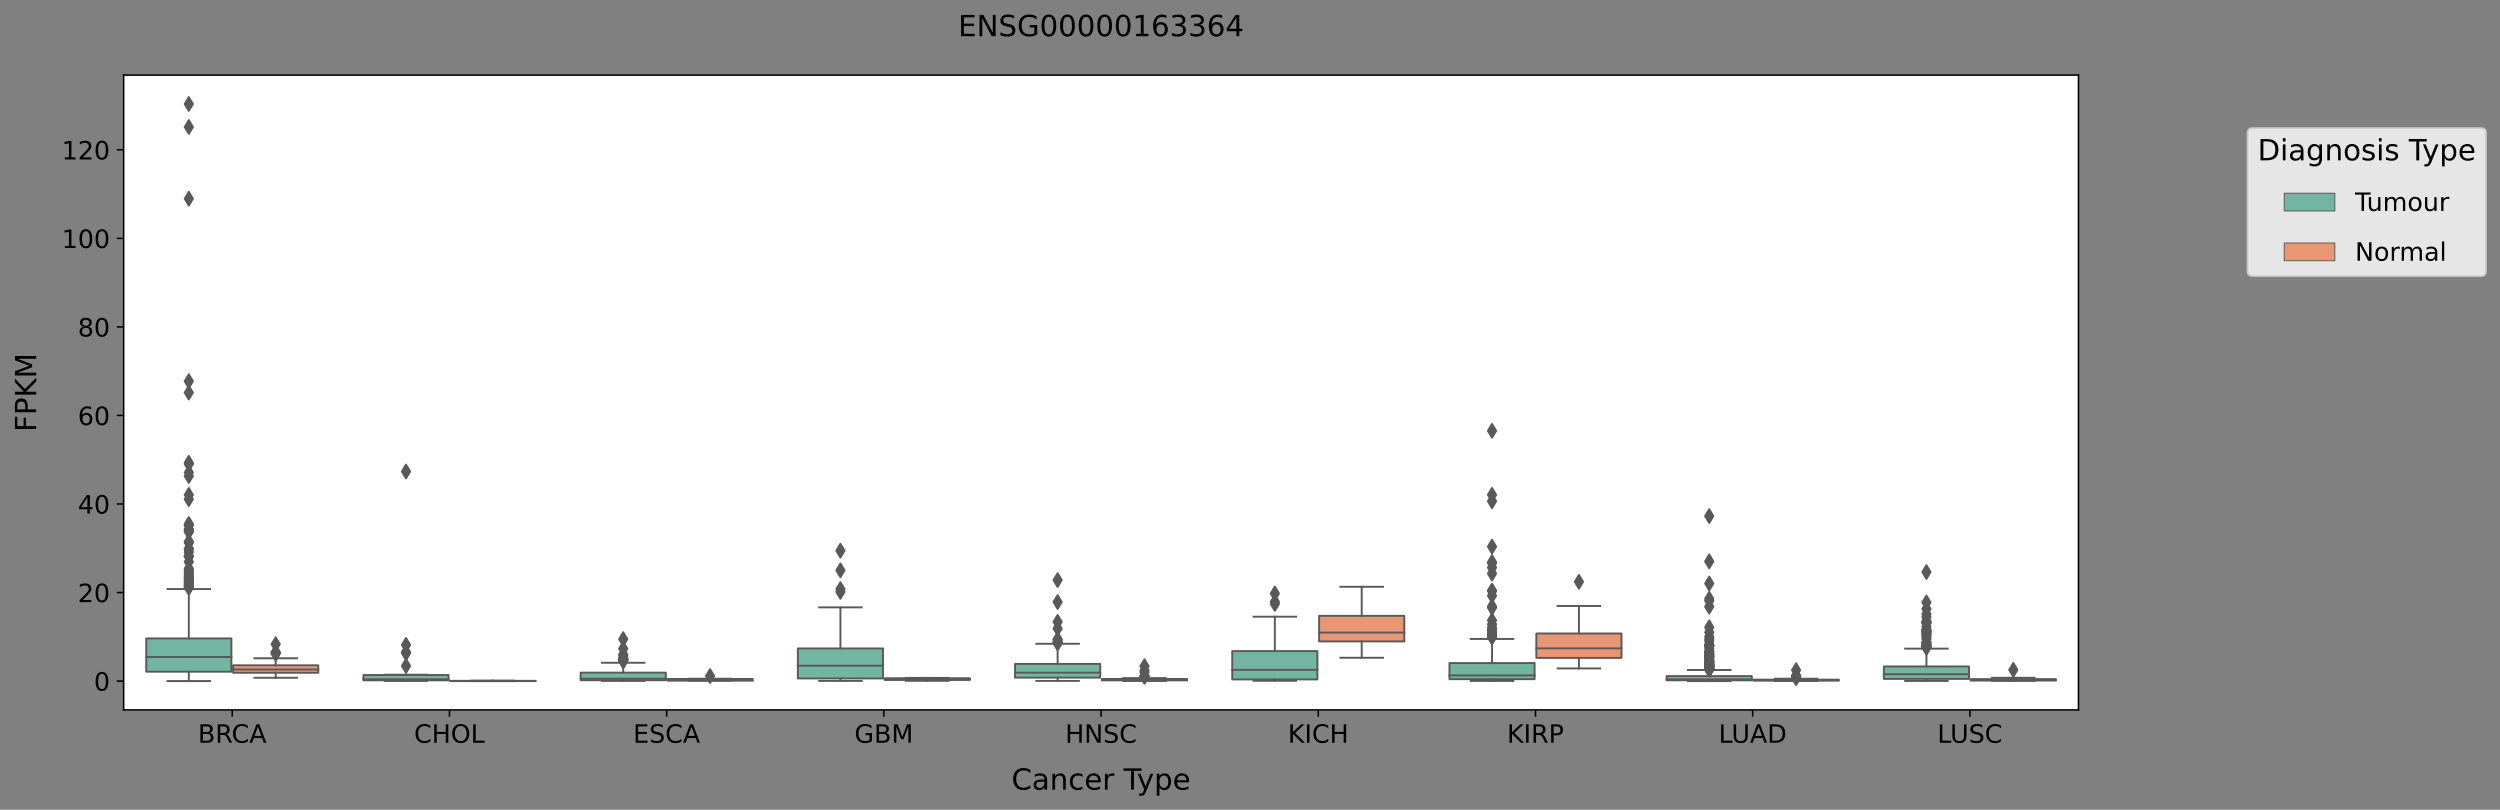 <?xml version="1.0" encoding="utf-8" standalone="no"?>
<!DOCTYPE svg PUBLIC "-//W3C//DTD SVG 1.1//EN"
  "http://www.w3.org/Graphics/SVG/1.1/DTD/svg11.dtd">
<!-- Created with matplotlib (https://matplotlib.org/) -->
<svg height="416.056pt" version="1.1" viewBox="0 0 1284.51 416.056" width="1284.51pt" xmlns="http://www.w3.org/2000/svg" xmlns:xlink="http://www.w3.org/1999/xlink">
 <rect x="0" y="0" width="1284.51" height="416.056" fill="#808080" stroke="none"/>
 <defs>
  <style type="text/css">*{stroke-linecap:butt;stroke-linejoin:round;}</style>
 </defs>
 <g id="figure_1">
  <g id="patch_1">
   <path d="M 0 416.056 
L 1284.51 416.056 
L 1284.51 0 
L 0 0 
z
" style="fill:none;"/>
  </g>
  <g id="axes_1">
   <g id="patch_2">
    <path d="M 63.531 364.758 
L 1067.931 364.758 
L 1067.931 38.598 
L 63.531 38.598 
z
" style="fill:#ffffff;"/>
   </g>
   <g id="patch_3">
    <path clip-path="url(#pe5d86334bf)" d="M 75.137 345.124 
L 118.885 345.124 
L 118.885 328.04 
L 75.137 328.04 
L 75.137 345.124 
z
" style="fill:#72b6a1;stroke:#595959;stroke-linejoin:miter;"/>
   </g>
   <g id="patch_4">
    <path clip-path="url(#pe5d86334bf)" d="M 119.777 345.66 
L 163.525 345.66 
L 163.525 341.84 
L 119.777 341.84 
L 119.777 345.66 
z
" style="fill:#e99675;stroke:#595959;stroke-linejoin:miter;"/>
   </g>
   <g id="patch_5">
    <path clip-path="url(#pe5d86334bf)" d="M 186.737 349.522 
L 230.485 349.522 
L 230.485 346.827 
L 186.737 346.827 
L 186.737 349.522 
z
" style="fill:#72b6a1;stroke:#595959;stroke-linejoin:miter;"/>
   </g>
   <g id="patch_6">
    <path clip-path="url(#pe5d86334bf)" d="M 231.377 349.932 
L 275.125 349.932 
L 275.125 349.835 
L 231.377 349.835 
L 231.377 349.932 
z
" style="fill:#e99675;stroke:#595959;stroke-linejoin:miter;"/>
   </g>
   <g id="patch_7">
    <path clip-path="url(#pe5d86334bf)" d="M 298.337 349.488 
L 342.085 349.488 
L 342.085 345.613 
L 298.337 345.613 
L 298.337 349.488 
z
" style="fill:#72b6a1;stroke:#595959;stroke-linejoin:miter;"/>
   </g>
   <g id="patch_8">
    <path clip-path="url(#pe5d86334bf)" d="M 342.977 349.676 
L 386.725 349.676 
L 386.725 348.869 
L 342.977 348.869 
L 342.977 349.676 
z
" style="fill:#e99675;stroke:#595959;stroke-linejoin:miter;"/>
   </g>
   <g id="patch_9">
    <path clip-path="url(#pe5d86334bf)" d="M 409.937 348.579 
L 453.685 348.579 
L 453.685 333.163 
L 409.937 333.163 
L 409.937 348.579 
z
" style="fill:#72b6a1;stroke:#595959;stroke-linejoin:miter;"/>
   </g>
   <g id="patch_10">
    <path clip-path="url(#pe5d86334bf)" d="M 454.577 349.362 
L 498.325 349.362 
L 498.325 348.532 
L 454.577 348.532 
L 454.577 349.362 
z
" style="fill:#e99675;stroke:#595959;stroke-linejoin:miter;"/>
   </g>
   <g id="patch_11">
    <path clip-path="url(#pe5d86334bf)" d="M 521.537 348.176 
L 565.285 348.176 
L 565.285 341.116 
L 521.537 341.116 
L 521.537 348.176 
z
" style="fill:#72b6a1;stroke:#595959;stroke-linejoin:miter;"/>
   </g>
   <g id="patch_12">
    <path clip-path="url(#pe5d86334bf)" d="M 566.177 349.572 
L 609.925 349.572 
L 609.925 348.87 
L 566.177 348.87 
L 566.177 349.572 
z
" style="fill:#e99675;stroke:#595959;stroke-linejoin:miter;"/>
   </g>
   <g id="patch_13">
    <path clip-path="url(#pe5d86334bf)" d="M 633.137 349.091 
L 676.885 349.091 
L 676.885 334.538 
L 633.137 334.538 
L 633.137 349.091 
z
" style="fill:#72b6a1;stroke:#595959;stroke-linejoin:miter;"/>
   </g>
   <g id="patch_14">
    <path clip-path="url(#pe5d86334bf)" d="M 677.777 329.58 
L 721.525 329.58 
L 721.525 316.415 
L 677.777 316.415 
L 677.777 329.58 
z
" style="fill:#e99675;stroke:#595959;stroke-linejoin:miter;"/>
   </g>
   <g id="patch_15">
    <path clip-path="url(#pe5d86334bf)" d="M 744.737 348.952 
L 788.485 348.952 
L 788.485 340.689 
L 744.737 340.689 
L 744.737 348.952 
z
" style="fill:#72b6a1;stroke:#595959;stroke-linejoin:miter;"/>
   </g>
   <g id="patch_16">
    <path clip-path="url(#pe5d86334bf)" d="M 789.377 338.026 
L 833.125 338.026 
L 833.125 325.505 
L 789.377 325.505 
L 789.377 338.026 
z
" style="fill:#e99675;stroke:#595959;stroke-linejoin:miter;"/>
   </g>
   <g id="patch_17">
    <path clip-path="url(#pe5d86334bf)" d="M 856.337 349.546 
L 900.085 349.546 
L 900.085 347.385 
L 856.337 347.385 
L 856.337 349.546 
z
" style="fill:#72b6a1;stroke:#595959;stroke-linejoin:miter;"/>
   </g>
   <g id="patch_18">
    <path clip-path="url(#pe5d86334bf)" d="M 900.977 349.678 
L 944.725 349.678 
L 944.725 349.186 
L 900.977 349.186 
L 900.977 349.678 
z
" style="fill:#e99675;stroke:#595959;stroke-linejoin:miter;"/>
   </g>
   <g id="patch_19">
    <path clip-path="url(#pe5d86334bf)" d="M 967.937 348.829 
L 1011.685 348.829 
L 1011.685 342.406 
L 967.937 342.406 
L 967.937 348.829 
z
" style="fill:#72b6a1;stroke:#595959;stroke-linejoin:miter;"/>
   </g>
   <g id="patch_20">
    <path clip-path="url(#pe5d86334bf)" d="M 1012.577 349.631 
L 1056.325 349.631 
L 1056.325 348.918 
L 1012.577 348.918 
L 1012.577 349.631 
z
" style="fill:#e99675;stroke:#595959;stroke-linejoin:miter;"/>
   </g>
   <g id="patch_21">
    <path clip-path="url(#pe5d86334bf)" d="M 119.331 349.932 
L 119.331 349.932 
L 119.331 349.932 
L 119.331 349.932 
z
" style="fill:#72b6a1;stroke:#595959;stroke-linejoin:miter;stroke-width:0.5;"/>
   </g>
   <g id="patch_22">
    <path clip-path="url(#pe5d86334bf)" d="M 119.331 349.932 
L 119.331 349.932 
L 119.331 349.932 
L 119.331 349.932 
z
" style="fill:#e99675;stroke:#595959;stroke-linejoin:miter;stroke-width:0.5;"/>
   </g>
   <g id="matplotlib.axis_1">
    <g id="xtick_1">
     <g id="line2d_1">
      <defs>
       <path d="M 0 0 
L 0 3.5 
" id="m3ac9821e99" style="stroke:#000000;stroke-width:0.8;"/>
      </defs>
      <g>
       <use style="stroke:#000000;stroke-width:0.8;" x="119.331" xlink:href="#m3ac9821e99" y="364.758"/>
      </g>
     </g>
     <g id="text_1">
      <!-- BRCA -->
      <g transform="translate(101.695 381.636)scale(0.13 -0.13)">
       <defs>
        <path d="M 19.672 34.812 
L 19.672 8.109 
L 35.5 8.109 
Q 43.453 8.109 47.281 11.406 
Q 51.125 14.703 51.125 21.484 
Q 51.125 28.328 47.281 31.562 
Q 43.453 34.812 35.5 34.812 
z
M 19.672 64.797 
L 19.672 42.828 
L 34.281 42.828 
Q 41.5 42.828 45.031 45.531 
Q 48.578 48.25 48.578 53.812 
Q 48.578 59.328 45.031 62.062 
Q 41.5 64.797 34.281 64.797 
z
M 9.812 72.906 
L 35.016 72.906 
Q 46.297 72.906 52.391 68.219 
Q 58.5 63.531 58.5 54.891 
Q 58.5 48.188 55.375 44.234 
Q 52.25 40.281 46.188 39.312 
Q 53.469 37.75 57.5 32.781 
Q 61.531 27.828 61.531 20.406 
Q 61.531 10.641 54.891 5.312 
Q 48.25 0 35.984 0 
L 9.812 0 
z
" id="DejaVuSans-66"/>
        <path d="M 44.391 34.188 
Q 47.562 33.109 50.562 29.594 
Q 53.562 26.078 56.594 19.922 
L 66.609 0 
L 56 0 
L 46.688 18.703 
Q 43.062 26.031 39.672 28.422 
Q 36.281 30.812 30.422 30.812 
L 19.672 30.812 
L 19.672 0 
L 9.812 0 
L 9.812 72.906 
L 32.078 72.906 
Q 44.578 72.906 50.734 67.672 
Q 56.891 62.453 56.891 51.906 
Q 56.891 45.016 53.688 40.469 
Q 50.484 35.938 44.391 34.188 
z
M 19.672 64.797 
L 19.672 38.922 
L 32.078 38.922 
Q 39.203 38.922 42.844 42.219 
Q 46.484 45.516 46.484 51.906 
Q 46.484 58.297 42.844 61.547 
Q 39.203 64.797 32.078 64.797 
z
" id="DejaVuSans-82"/>
        <path d="M 64.406 67.281 
L 64.406 56.891 
Q 59.422 61.531 53.781 63.812 
Q 48.141 66.109 41.797 66.109 
Q 29.297 66.109 22.656 58.469 
Q 16.016 50.828 16.016 36.375 
Q 16.016 21.969 22.656 14.328 
Q 29.297 6.688 41.797 6.688 
Q 48.141 6.688 53.781 8.984 
Q 59.422 11.281 64.406 15.922 
L 64.406 5.609 
Q 59.234 2.094 53.438 0.328 
Q 47.656 -1.422 41.219 -1.422 
Q 24.656 -1.422 15.125 8.703 
Q 5.609 18.844 5.609 36.375 
Q 5.609 53.953 15.125 64.078 
Q 24.656 74.219 41.219 74.219 
Q 47.75 74.219 53.531 72.484 
Q 59.328 70.75 64.406 67.281 
z
" id="DejaVuSans-67"/>
        <path d="M 34.188 63.188 
L 20.797 26.906 
L 47.609 26.906 
z
M 28.609 72.906 
L 39.797 72.906 
L 67.578 0 
L 57.328 0 
L 50.688 18.703 
L 17.828 18.703 
L 11.188 0 
L 0.781 0 
z
" id="DejaVuSans-65"/>
       </defs>
       <use xlink:href="#DejaVuSans-66"/>
       <use x="68.604" xlink:href="#DejaVuSans-82"/>
       <use x="133.086" xlink:href="#DejaVuSans-67"/>
       <use x="202.91" xlink:href="#DejaVuSans-65"/>
      </g>
     </g>
    </g>
    <g id="xtick_2">
     <g id="line2d_2">
      <g>
       <use style="stroke:#000000;stroke-width:0.8;" x="230.931" xlink:href="#m3ac9821e99" y="364.758"/>
      </g>
     </g>
     <g id="text_2">
      <!-- CHOL -->
      <g transform="translate(212.765 381.636)scale(0.13 -0.13)">
       <defs>
        <path d="M 9.812 72.906 
L 19.672 72.906 
L 19.672 43.016 
L 55.516 43.016 
L 55.516 72.906 
L 65.375 72.906 
L 65.375 0 
L 55.516 0 
L 55.516 34.719 
L 19.672 34.719 
L 19.672 0 
L 9.812 0 
z
" id="DejaVuSans-72"/>
        <path d="M 39.406 66.219 
Q 28.656 66.219 22.328 58.203 
Q 16.016 50.203 16.016 36.375 
Q 16.016 22.609 22.328 14.594 
Q 28.656 6.594 39.406 6.594 
Q 50.141 6.594 56.422 14.594 
Q 62.703 22.609 62.703 36.375 
Q 62.703 50.203 56.422 58.203 
Q 50.141 66.219 39.406 66.219 
z
M 39.406 74.219 
Q 54.734 74.219 63.906 63.938 
Q 73.094 53.656 73.094 36.375 
Q 73.094 19.141 63.906 8.859 
Q 54.734 -1.422 39.406 -1.422 
Q 24.031 -1.422 14.812 8.828 
Q 5.609 19.094 5.609 36.375 
Q 5.609 53.656 14.812 63.938 
Q 24.031 74.219 39.406 74.219 
z
" id="DejaVuSans-79"/>
        <path d="M 9.812 72.906 
L 19.672 72.906 
L 19.672 8.297 
L 55.172 8.297 
L 55.172 0 
L 9.812 0 
z
" id="DejaVuSans-76"/>
       </defs>
       <use xlink:href="#DejaVuSans-67"/>
       <use x="69.824" xlink:href="#DejaVuSans-72"/>
       <use x="145.02" xlink:href="#DejaVuSans-79"/>
       <use x="223.73" xlink:href="#DejaVuSans-76"/>
      </g>
     </g>
    </g>
    <g id="xtick_3">
     <g id="line2d_3">
      <g>
       <use style="stroke:#000000;stroke-width:0.8;" x="342.531" xlink:href="#m3ac9821e99" y="364.758"/>
      </g>
     </g>
     <g id="text_3">
      <!-- ESCA -->
      <g transform="translate(325.312 381.636)scale(0.13 -0.13)">
       <defs>
        <path d="M 9.812 72.906 
L 55.906 72.906 
L 55.906 64.594 
L 19.672 64.594 
L 19.672 43.016 
L 54.391 43.016 
L 54.391 34.719 
L 19.672 34.719 
L 19.672 8.297 
L 56.781 8.297 
L 56.781 0 
L 9.812 0 
z
" id="DejaVuSans-69"/>
        <path d="M 53.516 70.516 
L 53.516 60.891 
Q 47.906 63.578 42.922 64.891 
Q 37.938 66.219 33.297 66.219 
Q 25.25 66.219 20.875 63.094 
Q 16.5 59.969 16.5 54.203 
Q 16.5 49.359 19.406 46.891 
Q 22.312 44.438 30.422 42.922 
L 36.375 41.703 
Q 47.406 39.594 52.656 34.297 
Q 57.906 29 57.906 20.125 
Q 57.906 9.516 50.797 4.047 
Q 43.703 -1.422 29.984 -1.422 
Q 24.812 -1.422 18.969 -0.25 
Q 13.141 0.922 6.891 3.219 
L 6.891 13.375 
Q 12.891 10.016 18.656 8.297 
Q 24.422 6.594 29.984 6.594 
Q 38.422 6.594 43.016 9.906 
Q 47.609 13.234 47.609 19.391 
Q 47.609 24.75 44.312 27.781 
Q 41.016 30.812 33.5 32.328 
L 27.484 33.5 
Q 16.453 35.688 11.516 40.375 
Q 6.594 45.062 6.594 53.422 
Q 6.594 63.094 13.406 68.656 
Q 20.219 74.219 32.172 74.219 
Q 37.312 74.219 42.625 73.281 
Q 47.953 72.359 53.516 70.516 
z
" id="DejaVuSans-83"/>
       </defs>
       <use xlink:href="#DejaVuSans-69"/>
       <use x="63.184" xlink:href="#DejaVuSans-83"/>
       <use x="126.66" xlink:href="#DejaVuSans-67"/>
       <use x="196.484" xlink:href="#DejaVuSans-65"/>
      </g>
     </g>
    </g>
    <g id="xtick_4">
     <g id="line2d_4">
      <g>
       <use style="stroke:#000000;stroke-width:0.8;" x="454.131" xlink:href="#m3ac9821e99" y="364.758"/>
      </g>
     </g>
     <g id="text_4">
      <!-- GBM -->
      <g transform="translate(439.027 381.636)scale(0.13 -0.13)">
       <defs>
        <path d="M 59.516 10.406 
L 59.516 29.984 
L 43.406 29.984 
L 43.406 38.094 
L 69.281 38.094 
L 69.281 6.781 
Q 63.578 2.734 56.688 0.656 
Q 49.812 -1.422 42 -1.422 
Q 24.906 -1.422 15.25 8.562 
Q 5.609 18.562 5.609 36.375 
Q 5.609 54.25 15.25 64.234 
Q 24.906 74.219 42 74.219 
Q 49.125 74.219 55.547 72.453 
Q 61.969 70.703 67.391 67.281 
L 67.391 56.781 
Q 61.922 61.422 55.766 63.766 
Q 49.609 66.109 42.828 66.109 
Q 29.438 66.109 22.719 58.641 
Q 16.016 51.172 16.016 36.375 
Q 16.016 21.625 22.719 14.156 
Q 29.438 6.688 42.828 6.688 
Q 48.047 6.688 52.141 7.594 
Q 56.25 8.5 59.516 10.406 
z
" id="DejaVuSans-71"/>
        <path d="M 9.812 72.906 
L 24.516 72.906 
L 43.109 23.297 
L 61.812 72.906 
L 76.516 72.906 
L 76.516 0 
L 66.891 0 
L 66.891 64.016 
L 48.094 14.016 
L 38.188 14.016 
L 19.391 64.016 
L 19.391 0 
L 9.812 0 
z
" id="DejaVuSans-77"/>
       </defs>
       <use xlink:href="#DejaVuSans-71"/>
       <use x="77.49" xlink:href="#DejaVuSans-66"/>
       <use x="146.094" xlink:href="#DejaVuSans-77"/>
      </g>
     </g>
    </g>
    <g id="xtick_5">
     <g id="line2d_5">
      <g>
       <use style="stroke:#000000;stroke-width:0.8;" x="565.731" xlink:href="#m3ac9821e99" y="364.758"/>
      </g>
     </g>
     <g id="text_5">
      <!-- HNSC -->
      <g transform="translate(547.315 381.636)scale(0.13 -0.13)">
       <defs>
        <path d="M 9.812 72.906 
L 23.094 72.906 
L 55.422 11.922 
L 55.422 72.906 
L 64.984 72.906 
L 64.984 0 
L 51.703 0 
L 19.391 60.984 
L 19.391 0 
L 9.812 0 
z
" id="DejaVuSans-78"/>
       </defs>
       <use xlink:href="#DejaVuSans-72"/>
       <use x="75.195" xlink:href="#DejaVuSans-78"/>
       <use x="150" xlink:href="#DejaVuSans-83"/>
       <use x="213.477" xlink:href="#DejaVuSans-67"/>
      </g>
     </g>
    </g>
    <g id="xtick_6">
     <g id="line2d_6">
      <g>
       <use style="stroke:#000000;stroke-width:0.8;" x="677.331" xlink:href="#m3ac9821e99" y="364.758"/>
      </g>
     </g>
     <g id="text_6">
      <!-- KICH -->
      <g transform="translate(661.724 381.636)scale(0.13 -0.13)">
       <defs>
        <path d="M 9.812 72.906 
L 19.672 72.906 
L 19.672 42.094 
L 52.391 72.906 
L 65.094 72.906 
L 28.906 38.922 
L 67.672 0 
L 54.688 0 
L 19.672 35.109 
L 19.672 0 
L 9.812 0 
z
" id="DejaVuSans-75"/>
        <path d="M 9.812 72.906 
L 19.672 72.906 
L 19.672 0 
L 9.812 0 
z
" id="DejaVuSans-73"/>
       </defs>
       <use xlink:href="#DejaVuSans-75"/>
       <use x="65.576" xlink:href="#DejaVuSans-73"/>
       <use x="95.068" xlink:href="#DejaVuSans-67"/>
       <use x="164.893" xlink:href="#DejaVuSans-72"/>
      </g>
     </g>
    </g>
    <g id="xtick_7">
     <g id="line2d_7">
      <g>
       <use style="stroke:#000000;stroke-width:0.8;" x="788.931" xlink:href="#m3ac9821e99" y="364.758"/>
      </g>
     </g>
     <g id="text_7">
      <!-- KIRP -->
      <g transform="translate(774.315 381.636)scale(0.13 -0.13)">
       <defs>
        <path d="M 19.672 64.797 
L 19.672 37.406 
L 32.078 37.406 
Q 38.969 37.406 42.719 40.969 
Q 46.484 44.531 46.484 51.125 
Q 46.484 57.672 42.719 61.234 
Q 38.969 64.797 32.078 64.797 
z
M 9.812 72.906 
L 32.078 72.906 
Q 44.344 72.906 50.609 67.359 
Q 56.891 61.812 56.891 51.125 
Q 56.891 40.328 50.609 34.812 
Q 44.344 29.297 32.078 29.297 
L 19.672 29.297 
L 19.672 0 
L 9.812 0 
z
" id="DejaVuSans-80"/>
       </defs>
       <use xlink:href="#DejaVuSans-75"/>
       <use x="65.576" xlink:href="#DejaVuSans-73"/>
       <use x="95.068" xlink:href="#DejaVuSans-82"/>
       <use x="164.551" xlink:href="#DejaVuSans-80"/>
      </g>
     </g>
    </g>
    <g id="xtick_8">
     <g id="line2d_8">
      <g>
       <use style="stroke:#000000;stroke-width:0.8;" x="900.531" xlink:href="#m3ac9821e99" y="364.758"/>
      </g>
     </g>
     <g id="text_8">
      <!-- LUAD -->
      <g transform="translate(883.026 381.636)scale(0.13 -0.13)">
       <defs>
        <path d="M 8.688 72.906 
L 18.609 72.906 
L 18.609 28.609 
Q 18.609 16.891 22.844 11.734 
Q 27.094 6.594 36.625 6.594 
Q 46.094 6.594 50.344 11.734 
Q 54.594 16.891 54.594 28.609 
L 54.594 72.906 
L 64.5 72.906 
L 64.5 27.391 
Q 64.5 13.141 57.438 5.859 
Q 50.391 -1.422 36.625 -1.422 
Q 22.797 -1.422 15.734 5.859 
Q 8.688 13.141 8.688 27.391 
z
" id="DejaVuSans-85"/>
        <path d="M 19.672 64.797 
L 19.672 8.109 
L 31.594 8.109 
Q 46.688 8.109 53.688 14.938 
Q 60.688 21.781 60.688 36.531 
Q 60.688 51.172 53.688 57.984 
Q 46.688 64.797 31.594 64.797 
z
M 9.812 72.906 
L 30.078 72.906 
Q 51.266 72.906 61.172 64.094 
Q 71.094 55.281 71.094 36.531 
Q 71.094 17.672 61.125 8.828 
Q 51.172 0 30.078 0 
L 9.812 0 
z
" id="DejaVuSans-68"/>
       </defs>
       <use xlink:href="#DejaVuSans-76"/>
       <use x="50.713" xlink:href="#DejaVuSans-85"/>
       <use x="123.906" xlink:href="#DejaVuSans-65"/>
       <use x="192.314" xlink:href="#DejaVuSans-68"/>
      </g>
     </g>
    </g>
    <g id="xtick_9">
     <g id="line2d_9">
      <g>
       <use style="stroke:#000000;stroke-width:0.8;" x="1012.131" xlink:href="#m3ac9821e99" y="364.758"/>
      </g>
     </g>
     <g id="text_9">
      <!-- LUSC -->
      <g transform="translate(995.412 381.636)scale(0.13 -0.13)">
       <use xlink:href="#DejaVuSans-76"/>
       <use x="50.713" xlink:href="#DejaVuSans-85"/>
       <use x="123.906" xlink:href="#DejaVuSans-83"/>
       <use x="187.383" xlink:href="#DejaVuSans-67"/>
      </g>
     </g>
    </g>
    <g id="text_10">
     <!-- Cancer Type -->
     <g transform="translate(519.715 405.737)scale(0.15 -0.15)">
      <defs>
       <path d="M 34.281 27.484 
Q 23.391 27.484 19.188 25 
Q 14.984 22.516 14.984 16.5 
Q 14.984 11.719 18.141 8.906 
Q 21.297 6.109 26.703 6.109 
Q 34.188 6.109 38.703 11.406 
Q 43.219 16.703 43.219 25.484 
L 43.219 27.484 
z
M 52.203 31.203 
L 52.203 0 
L 43.219 0 
L 43.219 8.297 
Q 40.141 3.328 35.547 0.953 
Q 30.953 -1.422 24.312 -1.422 
Q 15.922 -1.422 10.953 3.297 
Q 6 8.016 6 15.922 
Q 6 25.141 12.172 29.828 
Q 18.359 34.516 30.609 34.516 
L 43.219 34.516 
L 43.219 35.406 
Q 43.219 41.609 39.141 45 
Q 35.062 48.391 27.688 48.391 
Q 23 48.391 18.547 47.266 
Q 14.109 46.141 10.016 43.891 
L 10.016 52.203 
Q 14.938 54.109 19.578 55.047 
Q 24.219 56 28.609 56 
Q 40.484 56 46.344 49.844 
Q 52.203 43.703 52.203 31.203 
z
" id="DejaVuSans-97"/>
       <path d="M 54.891 33.016 
L 54.891 0 
L 45.906 0 
L 45.906 32.719 
Q 45.906 40.484 42.875 44.328 
Q 39.844 48.188 33.797 48.188 
Q 26.516 48.188 22.312 43.547 
Q 18.109 38.922 18.109 30.906 
L 18.109 0 
L 9.078 0 
L 9.078 54.688 
L 18.109 54.688 
L 18.109 46.188 
Q 21.344 51.125 25.703 53.562 
Q 30.078 56 35.797 56 
Q 45.219 56 50.047 50.172 
Q 54.891 44.344 54.891 33.016 
z
" id="DejaVuSans-110"/>
       <path d="M 48.781 52.594 
L 48.781 44.188 
Q 44.969 46.297 41.141 47.344 
Q 37.312 48.391 33.406 48.391 
Q 24.656 48.391 19.812 42.844 
Q 14.984 37.312 14.984 27.297 
Q 14.984 17.281 19.812 11.734 
Q 24.656 6.203 33.406 6.203 
Q 37.312 6.203 41.141 7.25 
Q 44.969 8.297 48.781 10.406 
L 48.781 2.094 
Q 45.016 0.344 40.984 -0.531 
Q 36.969 -1.422 32.422 -1.422 
Q 20.062 -1.422 12.781 6.344 
Q 5.516 14.109 5.516 27.297 
Q 5.516 40.672 12.859 48.328 
Q 20.219 56 33.016 56 
Q 37.156 56 41.109 55.141 
Q 45.062 54.297 48.781 52.594 
z
" id="DejaVuSans-99"/>
       <path d="M 56.203 29.594 
L 56.203 25.203 
L 14.891 25.203 
Q 15.484 15.922 20.484 11.062 
Q 25.484 6.203 34.422 6.203 
Q 39.594 6.203 44.453 7.469 
Q 49.312 8.734 54.109 11.281 
L 54.109 2.781 
Q 49.266 0.734 44.188 -0.344 
Q 39.109 -1.422 33.891 -1.422 
Q 20.797 -1.422 13.156 6.188 
Q 5.516 13.812 5.516 26.812 
Q 5.516 40.234 12.766 48.109 
Q 20.016 56 32.328 56 
Q 43.359 56 49.781 48.891 
Q 56.203 41.797 56.203 29.594 
z
M 47.219 32.234 
Q 47.125 39.594 43.094 43.984 
Q 39.062 48.391 32.422 48.391 
Q 24.906 48.391 20.391 44.141 
Q 15.875 39.891 15.188 32.172 
z
" id="DejaVuSans-101"/>
       <path d="M 41.109 46.297 
Q 39.594 47.172 37.812 47.578 
Q 36.031 48 33.891 48 
Q 26.266 48 22.188 43.047 
Q 18.109 38.094 18.109 28.812 
L 18.109 0 
L 9.078 0 
L 9.078 54.688 
L 18.109 54.688 
L 18.109 46.188 
Q 20.953 51.172 25.484 53.578 
Q 30.031 56 36.531 56 
Q 37.453 56 38.578 55.875 
Q 39.703 55.766 41.062 55.516 
z
" id="DejaVuSans-114"/>
       <path id="DejaVuSans-32"/>
       <path d="M -0.297 72.906 
L 61.375 72.906 
L 61.375 64.594 
L 35.5 64.594 
L 35.5 0 
L 25.594 0 
L 25.594 64.594 
L -0.297 64.594 
z
" id="DejaVuSans-84"/>
       <path d="M 32.172 -5.078 
Q 28.375 -14.844 24.75 -17.812 
Q 21.141 -20.797 15.094 -20.797 
L 7.906 -20.797 
L 7.906 -13.281 
L 13.188 -13.281 
Q 16.891 -13.281 18.938 -11.516 
Q 21 -9.766 23.484 -3.219 
L 25.094 0.875 
L 2.984 54.688 
L 12.5 54.688 
L 29.594 11.922 
L 46.688 54.688 
L 56.203 54.688 
z
" id="DejaVuSans-121"/>
       <path d="M 18.109 8.203 
L 18.109 -20.797 
L 9.078 -20.797 
L 9.078 54.688 
L 18.109 54.688 
L 18.109 46.391 
Q 20.953 51.266 25.266 53.625 
Q 29.594 56 35.594 56 
Q 45.562 56 51.781 48.094 
Q 58.016 40.188 58.016 27.297 
Q 58.016 14.406 51.781 6.484 
Q 45.562 -1.422 35.594 -1.422 
Q 29.594 -1.422 25.266 0.953 
Q 20.953 3.328 18.109 8.203 
z
M 48.688 27.297 
Q 48.688 37.203 44.609 42.844 
Q 40.531 48.484 33.406 48.484 
Q 26.266 48.484 22.188 42.844 
Q 18.109 37.203 18.109 27.297 
Q 18.109 17.391 22.188 11.75 
Q 26.266 6.109 33.406 6.109 
Q 40.531 6.109 44.609 11.75 
Q 48.688 17.391 48.688 27.297 
z
" id="DejaVuSans-112"/>
      </defs>
      <use xlink:href="#DejaVuSans-67"/>
      <use x="69.824" xlink:href="#DejaVuSans-97"/>
      <use x="131.104" xlink:href="#DejaVuSans-110"/>
      <use x="194.482" xlink:href="#DejaVuSans-99"/>
      <use x="249.463" xlink:href="#DejaVuSans-101"/>
      <use x="310.986" xlink:href="#DejaVuSans-114"/>
      <use x="352.1" xlink:href="#DejaVuSans-32"/>
      <use x="383.887" xlink:href="#DejaVuSans-84"/>
      <use x="429.346" xlink:href="#DejaVuSans-121"/>
      <use x="488.525" xlink:href="#DejaVuSans-112"/>
      <use x="552.002" xlink:href="#DejaVuSans-101"/>
     </g>
    </g>
   </g>
   <g id="matplotlib.axis_2">
    <g id="ytick_1">
     <g id="line2d_10">
      <defs>
       <path d="M 0 0 
L -3.5 0 
" id="m5df19a9c6a" style="stroke:#000000;stroke-width:0.8;"/>
      </defs>
      <g>
       <use style="stroke:#000000;stroke-width:0.8;" x="63.531" xlink:href="#m5df19a9c6a" y="349.932"/>
      </g>
     </g>
     <g id="text_11">
      <!-- 0 -->
      <g transform="translate(48.26 354.871)scale(0.13 -0.13)">
       <defs>
        <path d="M 31.781 66.406 
Q 24.172 66.406 20.328 58.906 
Q 16.5 51.422 16.5 36.375 
Q 16.5 21.391 20.328 13.891 
Q 24.172 6.391 31.781 6.391 
Q 39.453 6.391 43.281 13.891 
Q 47.125 21.391 47.125 36.375 
Q 47.125 51.422 43.281 58.906 
Q 39.453 66.406 31.781 66.406 
z
M 31.781 74.219 
Q 44.047 74.219 50.516 64.516 
Q 56.984 54.828 56.984 36.375 
Q 56.984 17.969 50.516 8.266 
Q 44.047 -1.422 31.781 -1.422 
Q 19.531 -1.422 13.062 8.266 
Q 6.594 17.969 6.594 36.375 
Q 6.594 54.828 13.062 64.516 
Q 19.531 74.219 31.781 74.219 
z
" id="DejaVuSans-48"/>
       </defs>
       <use xlink:href="#DejaVuSans-48"/>
      </g>
     </g>
    </g>
    <g id="ytick_2">
     <g id="line2d_11">
      <g>
       <use style="stroke:#000000;stroke-width:0.8;" x="63.531" xlink:href="#m5df19a9c6a" y="304.44"/>
      </g>
     </g>
     <g id="text_12">
      <!-- 20 -->
      <g transform="translate(39.988 309.379)scale(0.13 -0.13)">
       <defs>
        <path d="M 19.188 8.297 
L 53.609 8.297 
L 53.609 0 
L 7.328 0 
L 7.328 8.297 
Q 12.938 14.109 22.625 23.891 
Q 32.328 33.688 34.812 36.531 
Q 39.547 41.844 41.422 45.531 
Q 43.312 49.219 43.312 52.781 
Q 43.312 58.594 39.234 62.25 
Q 35.156 65.922 28.609 65.922 
Q 23.969 65.922 18.812 64.312 
Q 13.672 62.703 7.812 59.422 
L 7.812 69.391 
Q 13.766 71.781 18.938 73 
Q 24.125 74.219 28.422 74.219 
Q 39.75 74.219 46.484 68.547 
Q 53.219 62.891 53.219 53.422 
Q 53.219 48.922 51.531 44.891 
Q 49.859 40.875 45.406 35.406 
Q 44.188 33.984 37.641 27.219 
Q 31.109 20.453 19.188 8.297 
z
" id="DejaVuSans-50"/>
       </defs>
       <use xlink:href="#DejaVuSans-50"/>
       <use x="63.623" xlink:href="#DejaVuSans-48"/>
      </g>
     </g>
    </g>
    <g id="ytick_3">
     <g id="line2d_12">
      <g>
       <use style="stroke:#000000;stroke-width:0.8;" x="63.531" xlink:href="#m5df19a9c6a" y="258.948"/>
      </g>
     </g>
     <g id="text_13">
      <!-- 40 -->
      <g transform="translate(39.988 263.887)scale(0.13 -0.13)">
       <defs>
        <path d="M 37.797 64.312 
L 12.891 25.391 
L 37.797 25.391 
z
M 35.203 72.906 
L 47.609 72.906 
L 47.609 25.391 
L 58.016 25.391 
L 58.016 17.188 
L 47.609 17.188 
L 47.609 0 
L 37.797 0 
L 37.797 17.188 
L 4.891 17.188 
L 4.891 26.703 
z
" id="DejaVuSans-52"/>
       </defs>
       <use xlink:href="#DejaVuSans-52"/>
       <use x="63.623" xlink:href="#DejaVuSans-48"/>
      </g>
     </g>
    </g>
    <g id="ytick_4">
     <g id="line2d_13">
      <g>
       <use style="stroke:#000000;stroke-width:0.8;" x="63.531" xlink:href="#m5df19a9c6a" y="213.456"/>
      </g>
     </g>
     <g id="text_14">
      <!-- 60 -->
      <g transform="translate(39.988 218.395)scale(0.13 -0.13)">
       <defs>
        <path d="M 33.016 40.375 
Q 26.375 40.375 22.484 35.828 
Q 18.609 31.297 18.609 23.391 
Q 18.609 15.531 22.484 10.953 
Q 26.375 6.391 33.016 6.391 
Q 39.656 6.391 43.531 10.953 
Q 47.406 15.531 47.406 23.391 
Q 47.406 31.297 43.531 35.828 
Q 39.656 40.375 33.016 40.375 
z
M 52.594 71.297 
L 52.594 62.312 
Q 48.875 64.062 45.094 64.984 
Q 41.312 65.922 37.594 65.922 
Q 27.828 65.922 22.672 59.328 
Q 17.531 52.734 16.797 39.406 
Q 19.672 43.656 24.016 45.922 
Q 28.375 48.188 33.594 48.188 
Q 44.578 48.188 50.953 41.516 
Q 57.328 34.859 57.328 23.391 
Q 57.328 12.156 50.688 5.359 
Q 44.047 -1.422 33.016 -1.422 
Q 20.359 -1.422 13.672 8.266 
Q 6.984 17.969 6.984 36.375 
Q 6.984 53.656 15.188 63.938 
Q 23.391 74.219 37.203 74.219 
Q 40.922 74.219 44.703 73.484 
Q 48.484 72.75 52.594 71.297 
z
" id="DejaVuSans-54"/>
       </defs>
       <use xlink:href="#DejaVuSans-54"/>
       <use x="63.623" xlink:href="#DejaVuSans-48"/>
      </g>
     </g>
    </g>
    <g id="ytick_5">
     <g id="line2d_14">
      <g>
       <use style="stroke:#000000;stroke-width:0.8;" x="63.531" xlink:href="#m5df19a9c6a" y="167.964"/>
      </g>
     </g>
     <g id="text_15">
      <!-- 80 -->
      <g transform="translate(39.988 172.903)scale(0.13 -0.13)">
       <defs>
        <path d="M 31.781 34.625 
Q 24.75 34.625 20.719 30.859 
Q 16.703 27.094 16.703 20.516 
Q 16.703 13.922 20.719 10.156 
Q 24.75 6.391 31.781 6.391 
Q 38.812 6.391 42.859 10.172 
Q 46.922 13.969 46.922 20.516 
Q 46.922 27.094 42.891 30.859 
Q 38.875 34.625 31.781 34.625 
z
M 21.922 38.812 
Q 15.578 40.375 12.031 44.719 
Q 8.5 49.078 8.5 55.328 
Q 8.5 64.062 14.719 69.141 
Q 20.953 74.219 31.781 74.219 
Q 42.672 74.219 48.875 69.141 
Q 55.078 64.062 55.078 55.328 
Q 55.078 49.078 51.531 44.719 
Q 48 40.375 41.703 38.812 
Q 48.828 37.156 52.797 32.312 
Q 56.781 27.484 56.781 20.516 
Q 56.781 9.906 50.312 4.234 
Q 43.844 -1.422 31.781 -1.422 
Q 19.734 -1.422 13.25 4.234 
Q 6.781 9.906 6.781 20.516 
Q 6.781 27.484 10.781 32.312 
Q 14.797 37.156 21.922 38.812 
z
M 18.312 54.391 
Q 18.312 48.734 21.844 45.562 
Q 25.391 42.391 31.781 42.391 
Q 38.141 42.391 41.719 45.562 
Q 45.312 48.734 45.312 54.391 
Q 45.312 60.062 41.719 63.234 
Q 38.141 66.406 31.781 66.406 
Q 25.391 66.406 21.844 63.234 
Q 18.312 60.062 18.312 54.391 
z
" id="DejaVuSans-56"/>
       </defs>
       <use xlink:href="#DejaVuSans-56"/>
       <use x="63.623" xlink:href="#DejaVuSans-48"/>
      </g>
     </g>
    </g>
    <g id="ytick_6">
     <g id="line2d_15">
      <g>
       <use style="stroke:#000000;stroke-width:0.8;" x="63.531" xlink:href="#m5df19a9c6a" y="122.472"/>
      </g>
     </g>
     <g id="text_16">
      <!-- 100 -->
      <g transform="translate(31.717 127.411)scale(0.13 -0.13)">
       <defs>
        <path d="M 12.406 8.297 
L 28.516 8.297 
L 28.516 63.922 
L 10.984 60.406 
L 10.984 69.391 
L 28.422 72.906 
L 38.281 72.906 
L 38.281 8.297 
L 54.391 8.297 
L 54.391 0 
L 12.406 0 
z
" id="DejaVuSans-49"/>
       </defs>
       <use xlink:href="#DejaVuSans-49"/>
       <use x="63.623" xlink:href="#DejaVuSans-48"/>
       <use x="127.246" xlink:href="#DejaVuSans-48"/>
      </g>
     </g>
    </g>
    <g id="ytick_7">
     <g id="line2d_16">
      <g>
       <use style="stroke:#000000;stroke-width:0.8;" x="63.531" xlink:href="#m5df19a9c6a" y="76.98"/>
      </g>
     </g>
     <g id="text_17">
      <!-- 120 -->
      <g transform="translate(31.717 81.919)scale(0.13 -0.13)">
       <use xlink:href="#DejaVuSans-49"/>
       <use x="63.623" xlink:href="#DejaVuSans-50"/>
       <use x="127.246" xlink:href="#DejaVuSans-48"/>
      </g>
     </g>
    </g>
    <g id="text_18">
     <!-- FPKM -->
     <g transform="translate(18.598 221.903)rotate(-90)scale(0.15 -0.15)">
      <defs>
       <path d="M 9.812 72.906 
L 51.703 72.906 
L 51.703 64.594 
L 19.672 64.594 
L 19.672 43.109 
L 48.578 43.109 
L 48.578 34.812 
L 19.672 34.812 
L 19.672 0 
L 9.812 0 
z
" id="DejaVuSans-70"/>
      </defs>
      <use xlink:href="#DejaVuSans-70"/>
      <use x="57.52" xlink:href="#DejaVuSans-80"/>
      <use x="117.822" xlink:href="#DejaVuSans-75"/>
      <use x="183.398" xlink:href="#DejaVuSans-77"/>
     </g>
    </g>
   </g>
   <g id="line2d_17">
    <path clip-path="url(#pe5d86334bf)" d="M 97.011 345.124 
L 97.011 349.932 
" style="fill:none;stroke:#595959;stroke-linecap:square;"/>
   </g>
   <g id="line2d_18">
    <path clip-path="url(#pe5d86334bf)" d="M 97.011 328.04 
L 97.011 302.654 
" style="fill:none;stroke:#595959;stroke-linecap:square;"/>
   </g>
   <g id="line2d_19">
    <path clip-path="url(#pe5d86334bf)" d="M 86.074 349.932 
L 107.948 349.932 
" style="fill:none;stroke:#595959;stroke-linecap:square;"/>
   </g>
   <g id="line2d_20">
    <path clip-path="url(#pe5d86334bf)" d="M 86.074 302.654 
L 107.948 302.654 
" style="fill:none;stroke:#595959;stroke-linecap:square;"/>
   </g>
   <g id="line2d_21">
    <defs>
     <path d="M -0 3.536 
L 2.121 0 
L -0 -3.536 
L -2.121 -0 
z
" id="mdd2ff29131" style="stroke:#595959;stroke-linejoin:miter;"/>
    </defs>
    <g clip-path="url(#pe5d86334bf)">
     <use style="fill:#595959;stroke:#595959;stroke-linejoin:miter;" x="97.011" xlink:href="#mdd2ff29131" y="285.735"/>
     <use style="fill:#595959;stroke:#595959;stroke-linejoin:miter;" x="97.011" xlink:href="#mdd2ff29131" y="285.778"/>
     <use style="fill:#595959;stroke:#595959;stroke-linejoin:miter;" x="97.011" xlink:href="#mdd2ff29131" y="272.198"/>
     <use style="fill:#595959;stroke:#595959;stroke-linejoin:miter;" x="97.011" xlink:href="#mdd2ff29131" y="269.785"/>
     <use style="fill:#595959;stroke:#595959;stroke-linejoin:miter;" x="97.011" xlink:href="#mdd2ff29131" y="271.847"/>
     <use style="fill:#595959;stroke:#595959;stroke-linejoin:miter;" x="97.011" xlink:href="#mdd2ff29131" y="300.619"/>
     <use style="fill:#595959;stroke:#595959;stroke-linejoin:miter;" x="97.011" xlink:href="#mdd2ff29131" y="278.231"/>
     <use style="fill:#595959;stroke:#595959;stroke-linejoin:miter;" x="97.011" xlink:href="#mdd2ff29131" y="301.192"/>
     <use style="fill:#595959;stroke:#595959;stroke-linejoin:miter;" x="97.011" xlink:href="#mdd2ff29131" y="238.419"/>
     <use style="fill:#595959;stroke:#595959;stroke-linejoin:miter;" x="97.011" xlink:href="#mdd2ff29131" y="299.511"/>
     <use style="fill:#595959;stroke:#595959;stroke-linejoin:miter;" x="97.011" xlink:href="#mdd2ff29131" y="296.481"/>
     <use style="fill:#595959;stroke:#595959;stroke-linejoin:miter;" x="97.011" xlink:href="#mdd2ff29131" y="244.586"/>
     <use style="fill:#595959;stroke:#595959;stroke-linejoin:miter;" x="97.011" xlink:href="#mdd2ff29131" y="298.7"/>
     <use style="fill:#595959;stroke:#595959;stroke-linejoin:miter;" x="97.011" xlink:href="#mdd2ff29131" y="283.706"/>
     <use style="fill:#595959;stroke:#595959;stroke-linejoin:miter;" x="97.011" xlink:href="#mdd2ff29131" y="272.998"/>
     <use style="fill:#595959;stroke:#595959;stroke-linejoin:miter;" x="97.011" xlink:href="#mdd2ff29131" y="292.766"/>
     <use style="fill:#595959;stroke:#595959;stroke-linejoin:miter;" x="97.011" xlink:href="#mdd2ff29131" y="296.801"/>
     <use style="fill:#595959;stroke:#595959;stroke-linejoin:miter;" x="97.011" xlink:href="#mdd2ff29131" y="256.476"/>
     <use style="fill:#595959;stroke:#595959;stroke-linejoin:miter;" x="97.011" xlink:href="#mdd2ff29131" y="53.423"/>
     <use style="fill:#595959;stroke:#595959;stroke-linejoin:miter;" x="97.011" xlink:href="#mdd2ff29131" y="294.012"/>
     <use style="fill:#595959;stroke:#595959;stroke-linejoin:miter;" x="97.011" xlink:href="#mdd2ff29131" y="298.065"/>
     <use style="fill:#595959;stroke:#595959;stroke-linejoin:miter;" x="97.011" xlink:href="#mdd2ff29131" y="278.816"/>
     <use style="fill:#595959;stroke:#595959;stroke-linejoin:miter;" x="97.011" xlink:href="#mdd2ff29131" y="293.903"/>
     <use style="fill:#595959;stroke:#595959;stroke-linejoin:miter;" x="97.011" xlink:href="#mdd2ff29131" y="297.433"/>
     <use style="fill:#595959;stroke:#595959;stroke-linejoin:miter;" x="97.011" xlink:href="#mdd2ff29131" y="281.836"/>
     <use style="fill:#595959;stroke:#595959;stroke-linejoin:miter;" x="97.011" xlink:href="#mdd2ff29131" y="269.802"/>
     <use style="fill:#595959;stroke:#595959;stroke-linejoin:miter;" x="97.011" xlink:href="#mdd2ff29131" y="300.365"/>
     <use style="fill:#595959;stroke:#595959;stroke-linejoin:miter;" x="97.011" xlink:href="#mdd2ff29131" y="254.269"/>
     <use style="fill:#595959;stroke:#595959;stroke-linejoin:miter;" x="97.011" xlink:href="#mdd2ff29131" y="195.865"/>
     <use style="fill:#595959;stroke:#595959;stroke-linejoin:miter;" x="97.011" xlink:href="#mdd2ff29131" y="295.06"/>
     <use style="fill:#595959;stroke:#595959;stroke-linejoin:miter;" x="97.011" xlink:href="#mdd2ff29131" y="65.247"/>
     <use style="fill:#595959;stroke:#595959;stroke-linejoin:miter;" x="97.011" xlink:href="#mdd2ff29131" y="282.383"/>
     <use style="fill:#595959;stroke:#595959;stroke-linejoin:miter;" x="97.011" xlink:href="#mdd2ff29131" y="237.8"/>
     <use style="fill:#595959;stroke:#595959;stroke-linejoin:miter;" x="97.011" xlink:href="#mdd2ff29131" y="301.627"/>
     <use style="fill:#595959;stroke:#595959;stroke-linejoin:miter;" x="97.011" xlink:href="#mdd2ff29131" y="299.45"/>
     <use style="fill:#595959;stroke:#595959;stroke-linejoin:miter;" x="97.011" xlink:href="#mdd2ff29131" y="302.033"/>
     <use style="fill:#595959;stroke:#595959;stroke-linejoin:miter;" x="97.011" xlink:href="#mdd2ff29131" y="285.955"/>
     <use style="fill:#595959;stroke:#595959;stroke-linejoin:miter;" x="97.011" xlink:href="#mdd2ff29131" y="297.954"/>
     <use style="fill:#595959;stroke:#595959;stroke-linejoin:miter;" x="97.011" xlink:href="#mdd2ff29131" y="295.553"/>
     <use style="fill:#595959;stroke:#595959;stroke-linejoin:miter;" x="97.011" xlink:href="#mdd2ff29131" y="300.975"/>
     <use style="fill:#595959;stroke:#595959;stroke-linejoin:miter;" x="97.011" xlink:href="#mdd2ff29131" y="242.784"/>
     <use style="fill:#595959;stroke:#595959;stroke-linejoin:miter;" x="97.011" xlink:href="#mdd2ff29131" y="269.224"/>
     <use style="fill:#595959;stroke:#595959;stroke-linejoin:miter;" x="97.011" xlink:href="#mdd2ff29131" y="288.634"/>
     <use style="fill:#595959;stroke:#595959;stroke-linejoin:miter;" x="97.011" xlink:href="#mdd2ff29131" y="201.722"/>
     <use style="fill:#595959;stroke:#595959;stroke-linejoin:miter;" x="97.011" xlink:href="#mdd2ff29131" y="292.134"/>
     <use style="fill:#595959;stroke:#595959;stroke-linejoin:miter;" x="97.011" xlink:href="#mdd2ff29131" y="296.839"/>
     <use style="fill:#595959;stroke:#595959;stroke-linejoin:miter;" x="97.011" xlink:href="#mdd2ff29131" y="102.096"/>
     <use style="fill:#595959;stroke:#595959;stroke-linejoin:miter;" x="97.011" xlink:href="#mdd2ff29131" y="273.263"/>
    </g>
   </g>
   <g id="line2d_22">
    <path clip-path="url(#pe5d86334bf)" d="M 141.651 345.66 
L 141.651 348.242 
" style="fill:none;stroke:#595959;stroke-linecap:square;"/>
   </g>
   <g id="line2d_23">
    <path clip-path="url(#pe5d86334bf)" d="M 141.651 341.84 
L 141.651 338.218 
" style="fill:none;stroke:#595959;stroke-linecap:square;"/>
   </g>
   <g id="line2d_24">
    <path clip-path="url(#pe5d86334bf)" d="M 130.714 348.242 
L 152.588 348.242 
" style="fill:none;stroke:#595959;stroke-linecap:square;"/>
   </g>
   <g id="line2d_25">
    <path clip-path="url(#pe5d86334bf)" d="M 130.714 338.218 
L 152.588 338.218 
" style="fill:none;stroke:#595959;stroke-linecap:square;"/>
   </g>
   <g id="line2d_26">
    <g clip-path="url(#pe5d86334bf)">
     <use style="fill:#595959;stroke:#595959;stroke-linejoin:miter;" x="141.651" xlink:href="#mdd2ff29131" y="335.952"/>
     <use style="fill:#595959;stroke:#595959;stroke-linejoin:miter;" x="141.651" xlink:href="#mdd2ff29131" y="335.183"/>
     <use style="fill:#595959;stroke:#595959;stroke-linejoin:miter;" x="141.651" xlink:href="#mdd2ff29131" y="335.012"/>
     <use style="fill:#595959;stroke:#595959;stroke-linejoin:miter;" x="141.651" xlink:href="#mdd2ff29131" y="335.583"/>
     <use style="fill:#595959;stroke:#595959;stroke-linejoin:miter;" x="141.651" xlink:href="#mdd2ff29131" y="330.983"/>
    </g>
   </g>
   <g id="line2d_27">
    <path clip-path="url(#pe5d86334bf)" d="M 208.611 349.522 
L 208.611 349.884 
" style="fill:none;stroke:#595959;stroke-linecap:square;"/>
   </g>
   <g id="line2d_28">
    <path clip-path="url(#pe5d86334bf)" d="M 208.611 346.827 
L 208.611 346.672 
" style="fill:none;stroke:#595959;stroke-linecap:square;"/>
   </g>
   <g id="line2d_29">
    <path clip-path="url(#pe5d86334bf)" d="M 197.674 349.884 
L 219.548 349.884 
" style="fill:none;stroke:#595959;stroke-linecap:square;"/>
   </g>
   <g id="line2d_30">
    <path clip-path="url(#pe5d86334bf)" d="M 197.674 346.672 
L 219.548 346.672 
" style="fill:none;stroke:#595959;stroke-linecap:square;"/>
   </g>
   <g id="line2d_31">
    <g clip-path="url(#pe5d86334bf)">
     <use style="fill:#595959;stroke:#595959;stroke-linejoin:miter;" x="208.611" xlink:href="#mdd2ff29131" y="335.244"/>
     <use style="fill:#595959;stroke:#595959;stroke-linejoin:miter;" x="208.611" xlink:href="#mdd2ff29131" y="342.156"/>
     <use style="fill:#595959;stroke:#595959;stroke-linejoin:miter;" x="208.611" xlink:href="#mdd2ff29131" y="335.452"/>
     <use style="fill:#595959;stroke:#595959;stroke-linejoin:miter;" x="208.611" xlink:href="#mdd2ff29131" y="335.337"/>
     <use style="fill:#595959;stroke:#595959;stroke-linejoin:miter;" x="208.611" xlink:href="#mdd2ff29131" y="242.255"/>
     <use style="fill:#595959;stroke:#595959;stroke-linejoin:miter;" x="208.611" xlink:href="#mdd2ff29131" y="331.36"/>
    </g>
   </g>
   <g id="line2d_32">
    <path clip-path="url(#pe5d86334bf)" d="M 253.251 349.932 
L 253.251 349.932 
" style="fill:none;stroke:#595959;stroke-linecap:square;"/>
   </g>
   <g id="line2d_33">
    <path clip-path="url(#pe5d86334bf)" d="M 253.251 349.835 
L 253.251 349.724 
" style="fill:none;stroke:#595959;stroke-linecap:square;"/>
   </g>
   <g id="line2d_34">
    <path clip-path="url(#pe5d86334bf)" d="M 242.314 349.932 
L 264.188 349.932 
" style="fill:none;stroke:#595959;stroke-linecap:square;"/>
   </g>
   <g id="line2d_35">
    <path clip-path="url(#pe5d86334bf)" d="M 242.314 349.724 
L 264.188 349.724 
" style="fill:none;stroke:#595959;stroke-linecap:square;"/>
   </g>
   <g id="line2d_36"/>
   <g id="line2d_37">
    <path clip-path="url(#pe5d86334bf)" d="M 320.211 349.488 
L 320.211 349.853 
" style="fill:none;stroke:#595959;stroke-linecap:square;"/>
   </g>
   <g id="line2d_38">
    <path clip-path="url(#pe5d86334bf)" d="M 320.211 345.613 
L 320.211 340.529 
" style="fill:none;stroke:#595959;stroke-linecap:square;"/>
   </g>
   <g id="line2d_39">
    <path clip-path="url(#pe5d86334bf)" d="M 309.274 349.853 
L 331.148 349.853 
" style="fill:none;stroke:#595959;stroke-linecap:square;"/>
   </g>
   <g id="line2d_40">
    <path clip-path="url(#pe5d86334bf)" d="M 309.274 340.529 
L 331.148 340.529 
" style="fill:none;stroke:#595959;stroke-linecap:square;"/>
   </g>
   <g id="line2d_41">
    <g clip-path="url(#pe5d86334bf)">
     <use style="fill:#595959;stroke:#595959;stroke-linejoin:miter;" x="320.211" xlink:href="#mdd2ff29131" y="337.779"/>
     <use style="fill:#595959;stroke:#595959;stroke-linejoin:miter;" x="320.211" xlink:href="#mdd2ff29131" y="339.248"/>
     <use style="fill:#595959;stroke:#595959;stroke-linejoin:miter;" x="320.211" xlink:href="#mdd2ff29131" y="338.979"/>
     <use style="fill:#595959;stroke:#595959;stroke-linejoin:miter;" x="320.211" xlink:href="#mdd2ff29131" y="338.684"/>
     <use style="fill:#595959;stroke:#595959;stroke-linejoin:miter;" x="320.211" xlink:href="#mdd2ff29131" y="339.1"/>
     <use style="fill:#595959;stroke:#595959;stroke-linejoin:miter;" x="320.211" xlink:href="#mdd2ff29131" y="338.08"/>
     <use style="fill:#595959;stroke:#595959;stroke-linejoin:miter;" x="320.211" xlink:href="#mdd2ff29131" y="328.38"/>
     <use style="fill:#595959;stroke:#595959;stroke-linejoin:miter;" x="320.211" xlink:href="#mdd2ff29131" y="336.521"/>
     <use style="fill:#595959;stroke:#595959;stroke-linejoin:miter;" x="320.211" xlink:href="#mdd2ff29131" y="338.748"/>
     <use style="fill:#595959;stroke:#595959;stroke-linejoin:miter;" x="320.211" xlink:href="#mdd2ff29131" y="339.331"/>
     <use style="fill:#595959;stroke:#595959;stroke-linejoin:miter;" x="320.211" xlink:href="#mdd2ff29131" y="339.777"/>
     <use style="fill:#595959;stroke:#595959;stroke-linejoin:miter;" x="320.211" xlink:href="#mdd2ff29131" y="336.331"/>
     <use style="fill:#595959;stroke:#595959;stroke-linejoin:miter;" x="320.211" xlink:href="#mdd2ff29131" y="333.271"/>
     <use style="fill:#595959;stroke:#595959;stroke-linejoin:miter;" x="320.211" xlink:href="#mdd2ff29131" y="339.268"/>
    </g>
   </g>
   <g id="line2d_42">
    <path clip-path="url(#pe5d86334bf)" d="M 364.851 349.676 
L 364.851 349.718 
" style="fill:none;stroke:#595959;stroke-linecap:square;"/>
   </g>
   <g id="line2d_43">
    <path clip-path="url(#pe5d86334bf)" d="M 364.851 348.869 
L 364.851 348.735 
" style="fill:none;stroke:#595959;stroke-linecap:square;"/>
   </g>
   <g id="line2d_44">
    <path clip-path="url(#pe5d86334bf)" d="M 353.914 349.718 
L 375.788 349.718 
" style="fill:none;stroke:#595959;stroke-linecap:square;"/>
   </g>
   <g id="line2d_45">
    <path clip-path="url(#pe5d86334bf)" d="M 353.914 348.735 
L 375.788 348.735 
" style="fill:none;stroke:#595959;stroke-linecap:square;"/>
   </g>
   <g id="line2d_46">
    <g clip-path="url(#pe5d86334bf)">
     <use style="fill:#595959;stroke:#595959;stroke-linejoin:miter;" x="364.851" xlink:href="#mdd2ff29131" y="347.359"/>
    </g>
   </g>
   <g id="line2d_47">
    <path clip-path="url(#pe5d86334bf)" d="M 431.811 348.579 
L 431.811 349.861 
" style="fill:none;stroke:#595959;stroke-linecap:square;"/>
   </g>
   <g id="line2d_48">
    <path clip-path="url(#pe5d86334bf)" d="M 431.811 333.163 
L 431.811 312.063 
" style="fill:none;stroke:#595959;stroke-linecap:square;"/>
   </g>
   <g id="line2d_49">
    <path clip-path="url(#pe5d86334bf)" d="M 420.874 349.861 
L 442.748 349.861 
" style="fill:none;stroke:#595959;stroke-linecap:square;"/>
   </g>
   <g id="line2d_50">
    <path clip-path="url(#pe5d86334bf)" d="M 420.874 312.063 
L 442.748 312.063 
" style="fill:none;stroke:#595959;stroke-linecap:square;"/>
   </g>
   <g id="line2d_51">
    <g clip-path="url(#pe5d86334bf)">
     <use style="fill:#595959;stroke:#595959;stroke-linejoin:miter;" x="431.811" xlink:href="#mdd2ff29131" y="293.051"/>
     <use style="fill:#595959;stroke:#595959;stroke-linejoin:miter;" x="431.811" xlink:href="#mdd2ff29131" y="304.09"/>
     <use style="fill:#595959;stroke:#595959;stroke-linejoin:miter;" x="431.811" xlink:href="#mdd2ff29131" y="282.949"/>
     <use style="fill:#595959;stroke:#595959;stroke-linejoin:miter;" x="431.811" xlink:href="#mdd2ff29131" y="302.685"/>
    </g>
   </g>
   <g id="line2d_52">
    <path clip-path="url(#pe5d86334bf)" d="M 476.451 349.362 
L 476.451 349.823 
" style="fill:none;stroke:#595959;stroke-linecap:square;"/>
   </g>
   <g id="line2d_53">
    <path clip-path="url(#pe5d86334bf)" d="M 476.451 348.532 
L 476.451 348.314 
" style="fill:none;stroke:#595959;stroke-linecap:square;"/>
   </g>
   <g id="line2d_54">
    <path clip-path="url(#pe5d86334bf)" d="M 465.514 349.823 
L 487.388 349.823 
" style="fill:none;stroke:#595959;stroke-linecap:square;"/>
   </g>
   <g id="line2d_55">
    <path clip-path="url(#pe5d86334bf)" d="M 465.514 348.314 
L 487.388 348.314 
" style="fill:none;stroke:#595959;stroke-linecap:square;"/>
   </g>
   <g id="line2d_56"/>
   <g id="line2d_57">
    <path clip-path="url(#pe5d86334bf)" d="M 543.411 348.176 
L 543.411 349.837 
" style="fill:none;stroke:#595959;stroke-linecap:square;"/>
   </g>
   <g id="line2d_58">
    <path clip-path="url(#pe5d86334bf)" d="M 543.411 341.116 
L 543.411 330.776 
" style="fill:none;stroke:#595959;stroke-linecap:square;"/>
   </g>
   <g id="line2d_59">
    <path clip-path="url(#pe5d86334bf)" d="M 532.474 349.837 
L 554.348 349.837 
" style="fill:none;stroke:#595959;stroke-linecap:square;"/>
   </g>
   <g id="line2d_60">
    <path clip-path="url(#pe5d86334bf)" d="M 532.474 330.776 
L 554.348 330.776 
" style="fill:none;stroke:#595959;stroke-linecap:square;"/>
   </g>
   <g id="line2d_61">
    <g clip-path="url(#pe5d86334bf)">
     <use style="fill:#595959;stroke:#595959;stroke-linejoin:miter;" x="543.411" xlink:href="#mdd2ff29131" y="329.507"/>
     <use style="fill:#595959;stroke:#595959;stroke-linejoin:miter;" x="543.411" xlink:href="#mdd2ff29131" y="319.507"/>
     <use style="fill:#595959;stroke:#595959;stroke-linejoin:miter;" x="543.411" xlink:href="#mdd2ff29131" y="330.344"/>
     <use style="fill:#595959;stroke:#595959;stroke-linejoin:miter;" x="543.411" xlink:href="#mdd2ff29131" y="322.936"/>
     <use style="fill:#595959;stroke:#595959;stroke-linejoin:miter;" x="543.411" xlink:href="#mdd2ff29131" y="298.065"/>
     <use style="fill:#595959;stroke:#595959;stroke-linejoin:miter;" x="543.411" xlink:href="#mdd2ff29131" y="330.427"/>
     <use style="fill:#595959;stroke:#595959;stroke-linejoin:miter;" x="543.411" xlink:href="#mdd2ff29131" y="309.319"/>
     <use style="fill:#595959;stroke:#595959;stroke-linejoin:miter;" x="543.411" xlink:href="#mdd2ff29131" y="328.425"/>
     <use style="fill:#595959;stroke:#595959;stroke-linejoin:miter;" x="543.411" xlink:href="#mdd2ff29131" y="328.747"/>
     <use style="fill:#595959;stroke:#595959;stroke-linejoin:miter;" x="543.411" xlink:href="#mdd2ff29131" y="330.105"/>
    </g>
   </g>
   <g id="line2d_62">
    <path clip-path="url(#pe5d86334bf)" d="M 588.051 349.572 
L 588.051 349.869 
" style="fill:none;stroke:#595959;stroke-linecap:square;"/>
   </g>
   <g id="line2d_63">
    <path clip-path="url(#pe5d86334bf)" d="M 588.051 348.87 
L 588.051 348.425 
" style="fill:none;stroke:#595959;stroke-linecap:square;"/>
   </g>
   <g id="line2d_64">
    <path clip-path="url(#pe5d86334bf)" d="M 577.114 349.869 
L 598.988 349.869 
" style="fill:none;stroke:#595959;stroke-linecap:square;"/>
   </g>
   <g id="line2d_65">
    <path clip-path="url(#pe5d86334bf)" d="M 577.114 348.425 
L 598.988 348.425 
" style="fill:none;stroke:#595959;stroke-linecap:square;"/>
   </g>
   <g id="line2d_66">
    <g clip-path="url(#pe5d86334bf)">
     <use style="fill:#595959;stroke:#595959;stroke-linejoin:miter;" x="588.051" xlink:href="#mdd2ff29131" y="344.526"/>
     <use style="fill:#595959;stroke:#595959;stroke-linejoin:miter;" x="588.051" xlink:href="#mdd2ff29131" y="347.598"/>
     <use style="fill:#595959;stroke:#595959;stroke-linejoin:miter;" x="588.051" xlink:href="#mdd2ff29131" y="342.275"/>
     <use style="fill:#595959;stroke:#595959;stroke-linejoin:miter;" x="588.051" xlink:href="#mdd2ff29131" y="347.652"/>
     <use style="fill:#595959;stroke:#595959;stroke-linejoin:miter;" x="588.051" xlink:href="#mdd2ff29131" y="347.29"/>
     <use style="fill:#595959;stroke:#595959;stroke-linejoin:miter;" x="588.051" xlink:href="#mdd2ff29131" y="345.404"/>
     <use style="fill:#595959;stroke:#595959;stroke-linejoin:miter;" x="588.051" xlink:href="#mdd2ff29131" y="347.278"/>
    </g>
   </g>
   <g id="line2d_67">
    <path clip-path="url(#pe5d86334bf)" d="M 655.011 349.091 
L 655.011 349.781 
" style="fill:none;stroke:#595959;stroke-linecap:square;"/>
   </g>
   <g id="line2d_68">
    <path clip-path="url(#pe5d86334bf)" d="M 655.011 334.538 
L 655.011 316.86 
" style="fill:none;stroke:#595959;stroke-linecap:square;"/>
   </g>
   <g id="line2d_69">
    <path clip-path="url(#pe5d86334bf)" d="M 644.074 349.781 
L 665.948 349.781 
" style="fill:none;stroke:#595959;stroke-linecap:square;"/>
   </g>
   <g id="line2d_70">
    <path clip-path="url(#pe5d86334bf)" d="M 644.074 316.86 
L 665.948 316.86 
" style="fill:none;stroke:#595959;stroke-linecap:square;"/>
   </g>
   <g id="line2d_71">
    <g clip-path="url(#pe5d86334bf)">
     <use style="fill:#595959;stroke:#595959;stroke-linejoin:miter;" x="655.011" xlink:href="#mdd2ff29131" y="304.928"/>
     <use style="fill:#595959;stroke:#595959;stroke-linejoin:miter;" x="655.011" xlink:href="#mdd2ff29131" y="310.313"/>
     <use style="fill:#595959;stroke:#595959;stroke-linejoin:miter;" x="655.011" xlink:href="#mdd2ff29131" y="309.175"/>
    </g>
   </g>
   <g id="line2d_72">
    <path clip-path="url(#pe5d86334bf)" d="M 699.651 329.58 
L 699.651 337.966 
" style="fill:none;stroke:#595959;stroke-linecap:square;"/>
   </g>
   <g id="line2d_73">
    <path clip-path="url(#pe5d86334bf)" d="M 699.651 316.415 
L 699.651 301.476 
" style="fill:none;stroke:#595959;stroke-linecap:square;"/>
   </g>
   <g id="line2d_74">
    <path clip-path="url(#pe5d86334bf)" d="M 688.714 337.966 
L 710.588 337.966 
" style="fill:none;stroke:#595959;stroke-linecap:square;"/>
   </g>
   <g id="line2d_75">
    <path clip-path="url(#pe5d86334bf)" d="M 688.714 301.476 
L 710.588 301.476 
" style="fill:none;stroke:#595959;stroke-linecap:square;"/>
   </g>
   <g id="line2d_76"/>
   <g id="line2d_77">
    <path clip-path="url(#pe5d86334bf)" d="M 766.611 348.952 
L 766.611 349.883 
" style="fill:none;stroke:#595959;stroke-linecap:square;"/>
   </g>
   <g id="line2d_78">
    <path clip-path="url(#pe5d86334bf)" d="M 766.611 340.689 
L 766.611 328.298 
" style="fill:none;stroke:#595959;stroke-linecap:square;"/>
   </g>
   <g id="line2d_79">
    <path clip-path="url(#pe5d86334bf)" d="M 755.674 349.883 
L 777.548 349.883 
" style="fill:none;stroke:#595959;stroke-linecap:square;"/>
   </g>
   <g id="line2d_80">
    <path clip-path="url(#pe5d86334bf)" d="M 755.674 328.298 
L 777.548 328.298 
" style="fill:none;stroke:#595959;stroke-linecap:square;"/>
   </g>
   <g id="line2d_81">
    <g clip-path="url(#pe5d86334bf)">
     <use style="fill:#595959;stroke:#595959;stroke-linejoin:miter;" x="766.611" xlink:href="#mdd2ff29131" y="288.8"/>
     <use style="fill:#595959;stroke:#595959;stroke-linejoin:miter;" x="766.611" xlink:href="#mdd2ff29131" y="303.569"/>
     <use style="fill:#595959;stroke:#595959;stroke-linejoin:miter;" x="766.611" xlink:href="#mdd2ff29131" y="257.52"/>
     <use style="fill:#595959;stroke:#595959;stroke-linejoin:miter;" x="766.611" xlink:href="#mdd2ff29131" y="280.842"/>
     <use style="fill:#595959;stroke:#595959;stroke-linejoin:miter;" x="766.611" xlink:href="#mdd2ff29131" y="291.637"/>
     <use style="fill:#595959;stroke:#595959;stroke-linejoin:miter;" x="766.611" xlink:href="#mdd2ff29131" y="324.634"/>
     <use style="fill:#595959;stroke:#595959;stroke-linejoin:miter;" x="766.611" xlink:href="#mdd2ff29131" y="323.078"/>
     <use style="fill:#595959;stroke:#595959;stroke-linejoin:miter;" x="766.611" xlink:href="#mdd2ff29131" y="303.558"/>
     <use style="fill:#595959;stroke:#595959;stroke-linejoin:miter;" x="766.611" xlink:href="#mdd2ff29131" y="326.811"/>
     <use style="fill:#595959;stroke:#595959;stroke-linejoin:miter;" x="766.611" xlink:href="#mdd2ff29131" y="320.749"/>
     <use style="fill:#595959;stroke:#595959;stroke-linejoin:miter;" x="766.611" xlink:href="#mdd2ff29131" y="318.737"/>
     <use style="fill:#595959;stroke:#595959;stroke-linejoin:miter;" x="766.611" xlink:href="#mdd2ff29131" y="326.669"/>
     <use style="fill:#595959;stroke:#595959;stroke-linejoin:miter;" x="766.611" xlink:href="#mdd2ff29131" y="312.241"/>
     <use style="fill:#595959;stroke:#595959;stroke-linejoin:miter;" x="766.611" xlink:href="#mdd2ff29131" y="327.382"/>
     <use style="fill:#595959;stroke:#595959;stroke-linejoin:miter;" x="766.611" xlink:href="#mdd2ff29131" y="221.351"/>
     <use style="fill:#595959;stroke:#595959;stroke-linejoin:miter;" x="766.611" xlink:href="#mdd2ff29131" y="311.562"/>
     <use style="fill:#595959;stroke:#595959;stroke-linejoin:miter;" x="766.611" xlink:href="#mdd2ff29131" y="294.73"/>
     <use style="fill:#595959;stroke:#595959;stroke-linejoin:miter;" x="766.611" xlink:href="#mdd2ff29131" y="323.852"/>
     <use style="fill:#595959;stroke:#595959;stroke-linejoin:miter;" x="766.611" xlink:href="#mdd2ff29131" y="254.226"/>
     <use style="fill:#595959;stroke:#595959;stroke-linejoin:miter;" x="766.611" xlink:href="#mdd2ff29131" y="306.074"/>
     <use style="fill:#595959;stroke:#595959;stroke-linejoin:miter;" x="766.611" xlink:href="#mdd2ff29131" y="323.238"/>
     <use style="fill:#595959;stroke:#595959;stroke-linejoin:miter;" x="766.611" xlink:href="#mdd2ff29131" y="327.403"/>
     <use style="fill:#595959;stroke:#595959;stroke-linejoin:miter;" x="766.611" xlink:href="#mdd2ff29131" y="322.374"/>
     <use style="fill:#595959;stroke:#595959;stroke-linejoin:miter;" x="766.611" xlink:href="#mdd2ff29131" y="289.332"/>
     <use style="fill:#595959;stroke:#595959;stroke-linejoin:miter;" x="766.611" xlink:href="#mdd2ff29131" y="325.744"/>
     <use style="fill:#595959;stroke:#595959;stroke-linejoin:miter;" x="766.611" xlink:href="#mdd2ff29131" y="325.264"/>
     <use style="fill:#595959;stroke:#595959;stroke-linejoin:miter;" x="766.611" xlink:href="#mdd2ff29131" y="326.282"/>
    </g>
   </g>
   <g id="line2d_82">
    <path clip-path="url(#pe5d86334bf)" d="M 811.251 338.026 
L 811.251 343.437 
" style="fill:none;stroke:#595959;stroke-linecap:square;"/>
   </g>
   <g id="line2d_83">
    <path clip-path="url(#pe5d86334bf)" d="M 811.251 325.505 
L 811.251 311.347 
" style="fill:none;stroke:#595959;stroke-linecap:square;"/>
   </g>
   <g id="line2d_84">
    <path clip-path="url(#pe5d86334bf)" d="M 800.314 343.437 
L 822.188 343.437 
" style="fill:none;stroke:#595959;stroke-linecap:square;"/>
   </g>
   <g id="line2d_85">
    <path clip-path="url(#pe5d86334bf)" d="M 800.314 311.347 
L 822.188 311.347 
" style="fill:none;stroke:#595959;stroke-linecap:square;"/>
   </g>
   <g id="line2d_86">
    <g clip-path="url(#pe5d86334bf)">
     <use style="fill:#595959;stroke:#595959;stroke-linejoin:miter;" x="811.251" xlink:href="#mdd2ff29131" y="298.939"/>
    </g>
   </g>
   <g id="line2d_87">
    <path clip-path="url(#pe5d86334bf)" d="M 878.211 349.546 
L 878.211 349.932 
" style="fill:none;stroke:#595959;stroke-linecap:square;"/>
   </g>
   <g id="line2d_88">
    <path clip-path="url(#pe5d86334bf)" d="M 878.211 347.385 
L 878.211 344.247 
" style="fill:none;stroke:#595959;stroke-linecap:square;"/>
   </g>
   <g id="line2d_89">
    <path clip-path="url(#pe5d86334bf)" d="M 867.274 349.932 
L 889.148 349.932 
" style="fill:none;stroke:#595959;stroke-linecap:square;"/>
   </g>
   <g id="line2d_90">
    <path clip-path="url(#pe5d86334bf)" d="M 867.274 344.247 
L 889.148 344.247 
" style="fill:none;stroke:#595959;stroke-linecap:square;"/>
   </g>
   <g id="line2d_91">
    <g clip-path="url(#pe5d86334bf)">
     <use style="fill:#595959;stroke:#595959;stroke-linejoin:miter;" x="878.211" xlink:href="#mdd2ff29131" y="324.915"/>
     <use style="fill:#595959;stroke:#595959;stroke-linejoin:miter;" x="878.211" xlink:href="#mdd2ff29131" y="341.528"/>
     <use style="fill:#595959;stroke:#595959;stroke-linejoin:miter;" x="878.211" xlink:href="#mdd2ff29131" y="340.237"/>
     <use style="fill:#595959;stroke:#595959;stroke-linejoin:miter;" x="878.211" xlink:href="#mdd2ff29131" y="341.733"/>
     <use style="fill:#595959;stroke:#595959;stroke-linejoin:miter;" x="878.211" xlink:href="#mdd2ff29131" y="342.048"/>
     <use style="fill:#595959;stroke:#595959;stroke-linejoin:miter;" x="878.211" xlink:href="#mdd2ff29131" y="322.293"/>
     <use style="fill:#595959;stroke:#595959;stroke-linejoin:miter;" x="878.211" xlink:href="#mdd2ff29131" y="337.178"/>
     <use style="fill:#595959;stroke:#595959;stroke-linejoin:miter;" x="878.211" xlink:href="#mdd2ff29131" y="342.388"/>
     <use style="fill:#595959;stroke:#595959;stroke-linejoin:miter;" x="878.211" xlink:href="#mdd2ff29131" y="341.192"/>
     <use style="fill:#595959;stroke:#595959;stroke-linejoin:miter;" x="878.211" xlink:href="#mdd2ff29131" y="339.725"/>
     <use style="fill:#595959;stroke:#595959;stroke-linejoin:miter;" x="878.211" xlink:href="#mdd2ff29131" y="342.488"/>
     <use style="fill:#595959;stroke:#595959;stroke-linejoin:miter;" x="878.211" xlink:href="#mdd2ff29131" y="342.642"/>
     <use style="fill:#595959;stroke:#595959;stroke-linejoin:miter;" x="878.211" xlink:href="#mdd2ff29131" y="341.859"/>
     <use style="fill:#595959;stroke:#595959;stroke-linejoin:miter;" x="878.211" xlink:href="#mdd2ff29131" y="343.543"/>
     <use style="fill:#595959;stroke:#595959;stroke-linejoin:miter;" x="878.211" xlink:href="#mdd2ff29131" y="342.475"/>
     <use style="fill:#595959;stroke:#595959;stroke-linejoin:miter;" x="878.211" xlink:href="#mdd2ff29131" y="343.377"/>
     <use style="fill:#595959;stroke:#595959;stroke-linejoin:miter;" x="878.211" xlink:href="#mdd2ff29131" y="343.664"/>
     <use style="fill:#595959;stroke:#595959;stroke-linejoin:miter;" x="878.211" xlink:href="#mdd2ff29131" y="338.361"/>
     <use style="fill:#595959;stroke:#595959;stroke-linejoin:miter;" x="878.211" xlink:href="#mdd2ff29131" y="340.013"/>
     <use style="fill:#595959;stroke:#595959;stroke-linejoin:miter;" x="878.211" xlink:href="#mdd2ff29131" y="340.618"/>
     <use style="fill:#595959;stroke:#595959;stroke-linejoin:miter;" x="878.211" xlink:href="#mdd2ff29131" y="265.175"/>
     <use style="fill:#595959;stroke:#595959;stroke-linejoin:miter;" x="878.211" xlink:href="#mdd2ff29131" y="343.759"/>
     <use style="fill:#595959;stroke:#595959;stroke-linejoin:miter;" x="878.211" xlink:href="#mdd2ff29131" y="344.018"/>
     <use style="fill:#595959;stroke:#595959;stroke-linejoin:miter;" x="878.211" xlink:href="#mdd2ff29131" y="328.418"/>
     <use style="fill:#595959;stroke:#595959;stroke-linejoin:miter;" x="878.211" xlink:href="#mdd2ff29131" y="327.174"/>
     <use style="fill:#595959;stroke:#595959;stroke-linejoin:miter;" x="878.211" xlink:href="#mdd2ff29131" y="343.645"/>
     <use style="fill:#595959;stroke:#595959;stroke-linejoin:miter;" x="878.211" xlink:href="#mdd2ff29131" y="335.63"/>
     <use style="fill:#595959;stroke:#595959;stroke-linejoin:miter;" x="878.211" xlink:href="#mdd2ff29131" y="307.651"/>
     <use style="fill:#595959;stroke:#595959;stroke-linejoin:miter;" x="878.211" xlink:href="#mdd2ff29131" y="336.223"/>
     <use style="fill:#595959;stroke:#595959;stroke-linejoin:miter;" x="878.211" xlink:href="#mdd2ff29131" y="343.789"/>
     <use style="fill:#595959;stroke:#595959;stroke-linejoin:miter;" x="878.211" xlink:href="#mdd2ff29131" y="342.122"/>
     <use style="fill:#595959;stroke:#595959;stroke-linejoin:miter;" x="878.211" xlink:href="#mdd2ff29131" y="339.519"/>
     <use style="fill:#595959;stroke:#595959;stroke-linejoin:miter;" x="878.211" xlink:href="#mdd2ff29131" y="311.72"/>
     <use style="fill:#595959;stroke:#595959;stroke-linejoin:miter;" x="878.211" xlink:href="#mdd2ff29131" y="342.511"/>
     <use style="fill:#595959;stroke:#595959;stroke-linejoin:miter;" x="878.211" xlink:href="#mdd2ff29131" y="337.183"/>
     <use style="fill:#595959;stroke:#595959;stroke-linejoin:miter;" x="878.211" xlink:href="#mdd2ff29131" y="335.141"/>
     <use style="fill:#595959;stroke:#595959;stroke-linejoin:miter;" x="878.211" xlink:href="#mdd2ff29131" y="334.584"/>
     <use style="fill:#595959;stroke:#595959;stroke-linejoin:miter;" x="878.211" xlink:href="#mdd2ff29131" y="343.88"/>
     <use style="fill:#595959;stroke:#595959;stroke-linejoin:miter;" x="878.211" xlink:href="#mdd2ff29131" y="335.793"/>
     <use style="fill:#595959;stroke:#595959;stroke-linejoin:miter;" x="878.211" xlink:href="#mdd2ff29131" y="337.692"/>
     <use style="fill:#595959;stroke:#595959;stroke-linejoin:miter;" x="878.211" xlink:href="#mdd2ff29131" y="341.608"/>
     <use style="fill:#595959;stroke:#595959;stroke-linejoin:miter;" x="878.211" xlink:href="#mdd2ff29131" y="340.235"/>
     <use style="fill:#595959;stroke:#595959;stroke-linejoin:miter;" x="878.211" xlink:href="#mdd2ff29131" y="341.108"/>
     <use style="fill:#595959;stroke:#595959;stroke-linejoin:miter;" x="878.211" xlink:href="#mdd2ff29131" y="308.637"/>
     <use style="fill:#595959;stroke:#595959;stroke-linejoin:miter;" x="878.211" xlink:href="#mdd2ff29131" y="339.357"/>
     <use style="fill:#595959;stroke:#595959;stroke-linejoin:miter;" x="878.211" xlink:href="#mdd2ff29131" y="342.828"/>
     <use style="fill:#595959;stroke:#595959;stroke-linejoin:miter;" x="878.211" xlink:href="#mdd2ff29131" y="341.668"/>
     <use style="fill:#595959;stroke:#595959;stroke-linejoin:miter;" x="878.211" xlink:href="#mdd2ff29131" y="341.057"/>
     <use style="fill:#595959;stroke:#595959;stroke-linejoin:miter;" x="878.211" xlink:href="#mdd2ff29131" y="334.669"/>
     <use style="fill:#595959;stroke:#595959;stroke-linejoin:miter;" x="878.211" xlink:href="#mdd2ff29131" y="331.87"/>
     <use style="fill:#595959;stroke:#595959;stroke-linejoin:miter;" x="878.211" xlink:href="#mdd2ff29131" y="343.209"/>
     <use style="fill:#595959;stroke:#595959;stroke-linejoin:miter;" x="878.211" xlink:href="#mdd2ff29131" y="342.361"/>
     <use style="fill:#595959;stroke:#595959;stroke-linejoin:miter;" x="878.211" xlink:href="#mdd2ff29131" y="288.442"/>
     <use style="fill:#595959;stroke:#595959;stroke-linejoin:miter;" x="878.211" xlink:href="#mdd2ff29131" y="341.441"/>
     <use style="fill:#595959;stroke:#595959;stroke-linejoin:miter;" x="878.211" xlink:href="#mdd2ff29131" y="343.225"/>
     <use style="fill:#595959;stroke:#595959;stroke-linejoin:miter;" x="878.211" xlink:href="#mdd2ff29131" y="331.562"/>
     <use style="fill:#595959;stroke:#595959;stroke-linejoin:miter;" x="878.211" xlink:href="#mdd2ff29131" y="337.874"/>
     <use style="fill:#595959;stroke:#595959;stroke-linejoin:miter;" x="878.211" xlink:href="#mdd2ff29131" y="343.273"/>
     <use style="fill:#595959;stroke:#595959;stroke-linejoin:miter;" x="878.211" xlink:href="#mdd2ff29131" y="337.085"/>
     <use style="fill:#595959;stroke:#595959;stroke-linejoin:miter;" x="878.211" xlink:href="#mdd2ff29131" y="344.048"/>
     <use style="fill:#595959;stroke:#595959;stroke-linejoin:miter;" x="878.211" xlink:href="#mdd2ff29131" y="299.803"/>
     <use style="fill:#595959;stroke:#595959;stroke-linejoin:miter;" x="878.211" xlink:href="#mdd2ff29131" y="342.429"/>
     <use style="fill:#595959;stroke:#595959;stroke-linejoin:miter;" x="878.211" xlink:href="#mdd2ff29131" y="329.428"/>
     <use style="fill:#595959;stroke:#595959;stroke-linejoin:miter;" x="878.211" xlink:href="#mdd2ff29131" y="333.173"/>
     <use style="fill:#595959;stroke:#595959;stroke-linejoin:miter;" x="878.211" xlink:href="#mdd2ff29131" y="331.066"/>
     <use style="fill:#595959;stroke:#595959;stroke-linejoin:miter;" x="878.211" xlink:href="#mdd2ff29131" y="340.691"/>
     <use style="fill:#595959;stroke:#595959;stroke-linejoin:miter;" x="878.211" xlink:href="#mdd2ff29131" y="332.108"/>
     <use style="fill:#595959;stroke:#595959;stroke-linejoin:miter;" x="878.211" xlink:href="#mdd2ff29131" y="337.479"/>
     <use style="fill:#595959;stroke:#595959;stroke-linejoin:miter;" x="878.211" xlink:href="#mdd2ff29131" y="339.405"/>
     <use style="fill:#595959;stroke:#595959;stroke-linejoin:miter;" x="878.211" xlink:href="#mdd2ff29131" y="340.316"/>
     <use style="fill:#595959;stroke:#595959;stroke-linejoin:miter;" x="878.211" xlink:href="#mdd2ff29131" y="331.588"/>
     <use style="fill:#595959;stroke:#595959;stroke-linejoin:miter;" x="878.211" xlink:href="#mdd2ff29131" y="342.016"/>
     <use style="fill:#595959;stroke:#595959;stroke-linejoin:miter;" x="878.211" xlink:href="#mdd2ff29131" y="341.761"/>
     <use style="fill:#595959;stroke:#595959;stroke-linejoin:miter;" x="878.211" xlink:href="#mdd2ff29131" y="336.593"/>
     <use style="fill:#595959;stroke:#595959;stroke-linejoin:miter;" x="878.211" xlink:href="#mdd2ff29131" y="336.802"/>
    </g>
   </g>
   <g id="line2d_92">
    <path clip-path="url(#pe5d86334bf)" d="M 922.851 349.678 
L 922.851 349.897 
" style="fill:none;stroke:#595959;stroke-linecap:square;"/>
   </g>
   <g id="line2d_93">
    <path clip-path="url(#pe5d86334bf)" d="M 922.851 349.186 
L 922.851 348.736 
" style="fill:none;stroke:#595959;stroke-linecap:square;"/>
   </g>
   <g id="line2d_94">
    <path clip-path="url(#pe5d86334bf)" d="M 911.914 349.897 
L 933.788 349.897 
" style="fill:none;stroke:#595959;stroke-linecap:square;"/>
   </g>
   <g id="line2d_95">
    <path clip-path="url(#pe5d86334bf)" d="M 911.914 348.736 
L 933.788 348.736 
" style="fill:none;stroke:#595959;stroke-linecap:square;"/>
   </g>
   <g id="line2d_96">
    <g clip-path="url(#pe5d86334bf)">
     <use style="fill:#595959;stroke:#595959;stroke-linejoin:miter;" x="922.851" xlink:href="#mdd2ff29131" y="348.189"/>
     <use style="fill:#595959;stroke:#595959;stroke-linejoin:miter;" x="922.851" xlink:href="#mdd2ff29131" y="348.04"/>
     <use style="fill:#595959;stroke:#595959;stroke-linejoin:miter;" x="922.851" xlink:href="#mdd2ff29131" y="347.212"/>
     <use style="fill:#595959;stroke:#595959;stroke-linejoin:miter;" x="922.851" xlink:href="#mdd2ff29131" y="347.256"/>
     <use style="fill:#595959;stroke:#595959;stroke-linejoin:miter;" x="922.851" xlink:href="#mdd2ff29131" y="347.477"/>
     <use style="fill:#595959;stroke:#595959;stroke-linejoin:miter;" x="922.851" xlink:href="#mdd2ff29131" y="344.324"/>
     <use style="fill:#595959;stroke:#595959;stroke-linejoin:miter;" x="922.851" xlink:href="#mdd2ff29131" y="348.266"/>
     <use style="fill:#595959;stroke:#595959;stroke-linejoin:miter;" x="922.851" xlink:href="#mdd2ff29131" y="348.019"/>
    </g>
   </g>
   <g id="line2d_97">
    <path clip-path="url(#pe5d86334bf)" d="M 989.811 348.829 
L 989.811 349.882 
" style="fill:none;stroke:#595959;stroke-linecap:square;"/>
   </g>
   <g id="line2d_98">
    <path clip-path="url(#pe5d86334bf)" d="M 989.811 342.406 
L 989.811 333.266 
" style="fill:none;stroke:#595959;stroke-linecap:square;"/>
   </g>
   <g id="line2d_99">
    <path clip-path="url(#pe5d86334bf)" d="M 978.874 349.882 
L 1000.748 349.882 
" style="fill:none;stroke:#595959;stroke-linecap:square;"/>
   </g>
   <g id="line2d_100">
    <path clip-path="url(#pe5d86334bf)" d="M 978.874 333.266 
L 1000.748 333.266 
" style="fill:none;stroke:#595959;stroke-linecap:square;"/>
   </g>
   <g id="line2d_101">
    <g clip-path="url(#pe5d86334bf)">
     <use style="fill:#595959;stroke:#595959;stroke-linejoin:miter;" x="989.811" xlink:href="#mdd2ff29131" y="319.284"/>
     <use style="fill:#595959;stroke:#595959;stroke-linejoin:miter;" x="989.811" xlink:href="#mdd2ff29131" y="324.135"/>
     <use style="fill:#595959;stroke:#595959;stroke-linejoin:miter;" x="989.811" xlink:href="#mdd2ff29131" y="323.446"/>
     <use style="fill:#595959;stroke:#595959;stroke-linejoin:miter;" x="989.811" xlink:href="#mdd2ff29131" y="328.324"/>
     <use style="fill:#595959;stroke:#595959;stroke-linejoin:miter;" x="989.811" xlink:href="#mdd2ff29131" y="330.104"/>
     <use style="fill:#595959;stroke:#595959;stroke-linejoin:miter;" x="989.811" xlink:href="#mdd2ff29131" y="293.922"/>
     <use style="fill:#595959;stroke:#595959;stroke-linejoin:miter;" x="989.811" xlink:href="#mdd2ff29131" y="332.351"/>
     <use style="fill:#595959;stroke:#595959;stroke-linejoin:miter;" x="989.811" xlink:href="#mdd2ff29131" y="331.359"/>
     <use style="fill:#595959;stroke:#595959;stroke-linejoin:miter;" x="989.811" xlink:href="#mdd2ff29131" y="312.853"/>
     <use style="fill:#595959;stroke:#595959;stroke-linejoin:miter;" x="989.811" xlink:href="#mdd2ff29131" y="329.865"/>
     <use style="fill:#595959;stroke:#595959;stroke-linejoin:miter;" x="989.811" xlink:href="#mdd2ff29131" y="317.051"/>
     <use style="fill:#595959;stroke:#595959;stroke-linejoin:miter;" x="989.811" xlink:href="#mdd2ff29131" y="332.153"/>
     <use style="fill:#595959;stroke:#595959;stroke-linejoin:miter;" x="989.811" xlink:href="#mdd2ff29131" y="323.586"/>
     <use style="fill:#595959;stroke:#595959;stroke-linejoin:miter;" x="989.811" xlink:href="#mdd2ff29131" y="325.657"/>
     <use style="fill:#595959;stroke:#595959;stroke-linejoin:miter;" x="989.811" xlink:href="#mdd2ff29131" y="324.438"/>
     <use style="fill:#595959;stroke:#595959;stroke-linejoin:miter;" x="989.811" xlink:href="#mdd2ff29131" y="331.932"/>
     <use style="fill:#595959;stroke:#595959;stroke-linejoin:miter;" x="989.811" xlink:href="#mdd2ff29131" y="326.742"/>
     <use style="fill:#595959;stroke:#595959;stroke-linejoin:miter;" x="989.811" xlink:href="#mdd2ff29131" y="315.56"/>
     <use style="fill:#595959;stroke:#595959;stroke-linejoin:miter;" x="989.811" xlink:href="#mdd2ff29131" y="331.643"/>
     <use style="fill:#595959;stroke:#595959;stroke-linejoin:miter;" x="989.811" xlink:href="#mdd2ff29131" y="327.598"/>
     <use style="fill:#595959;stroke:#595959;stroke-linejoin:miter;" x="989.811" xlink:href="#mdd2ff29131" y="324.691"/>
     <use style="fill:#595959;stroke:#595959;stroke-linejoin:miter;" x="989.811" xlink:href="#mdd2ff29131" y="330.529"/>
     <use style="fill:#595959;stroke:#595959;stroke-linejoin:miter;" x="989.811" xlink:href="#mdd2ff29131" y="332.097"/>
     <use style="fill:#595959;stroke:#595959;stroke-linejoin:miter;" x="989.811" xlink:href="#mdd2ff29131" y="332.754"/>
     <use style="fill:#595959;stroke:#595959;stroke-linejoin:miter;" x="989.811" xlink:href="#mdd2ff29131" y="326.024"/>
     <use style="fill:#595959;stroke:#595959;stroke-linejoin:miter;" x="989.811" xlink:href="#mdd2ff29131" y="325.498"/>
     <use style="fill:#595959;stroke:#595959;stroke-linejoin:miter;" x="989.811" xlink:href="#mdd2ff29131" y="324.839"/>
     <use style="fill:#595959;stroke:#595959;stroke-linejoin:miter;" x="989.811" xlink:href="#mdd2ff29131" y="319.952"/>
     <use style="fill:#595959;stroke:#595959;stroke-linejoin:miter;" x="989.811" xlink:href="#mdd2ff29131" y="332.582"/>
     <use style="fill:#595959;stroke:#595959;stroke-linejoin:miter;" x="989.811" xlink:href="#mdd2ff29131" y="319.37"/>
     <use style="fill:#595959;stroke:#595959;stroke-linejoin:miter;" x="989.811" xlink:href="#mdd2ff29131" y="330.881"/>
     <use style="fill:#595959;stroke:#595959;stroke-linejoin:miter;" x="989.811" xlink:href="#mdd2ff29131" y="320.266"/>
     <use style="fill:#595959;stroke:#595959;stroke-linejoin:miter;" x="989.811" xlink:href="#mdd2ff29131" y="321.972"/>
     <use style="fill:#595959;stroke:#595959;stroke-linejoin:miter;" x="989.811" xlink:href="#mdd2ff29131" y="309.546"/>
    </g>
   </g>
   <g id="line2d_102">
    <path clip-path="url(#pe5d86334bf)" d="M 1034.451 349.631 
L 1034.451 349.854 
" style="fill:none;stroke:#595959;stroke-linecap:square;"/>
   </g>
   <g id="line2d_103">
    <path clip-path="url(#pe5d86334bf)" d="M 1034.451 348.918 
L 1034.451 348.256 
" style="fill:none;stroke:#595959;stroke-linecap:square;"/>
   </g>
   <g id="line2d_104">
    <path clip-path="url(#pe5d86334bf)" d="M 1023.514 349.854 
L 1045.388 349.854 
" style="fill:none;stroke:#595959;stroke-linecap:square;"/>
   </g>
   <g id="line2d_105">
    <path clip-path="url(#pe5d86334bf)" d="M 1023.514 348.256 
L 1045.388 348.256 
" style="fill:none;stroke:#595959;stroke-linecap:square;"/>
   </g>
   <g id="line2d_106">
    <g clip-path="url(#pe5d86334bf)">
     <use style="fill:#595959;stroke:#595959;stroke-linejoin:miter;" x="1034.451" xlink:href="#mdd2ff29131" y="344.174"/>
    </g>
   </g>
   <g id="line2d_107">
    <path clip-path="url(#pe5d86334bf)" d="M 75.137 337.572 
L 118.885 337.572 
" style="fill:none;stroke:#595959;stroke-linecap:square;"/>
   </g>
   <g id="line2d_108">
    <path clip-path="url(#pe5d86334bf)" d="M 119.777 343.998 
L 163.525 343.998 
" style="fill:none;stroke:#595959;stroke-linecap:square;"/>
   </g>
   <g id="line2d_109">
    <path clip-path="url(#pe5d86334bf)" d="M 186.737 349.046 
L 230.485 349.046 
" style="fill:none;stroke:#595959;stroke-linecap:square;"/>
   </g>
   <g id="line2d_110">
    <path clip-path="url(#pe5d86334bf)" d="M 231.377 349.903 
L 275.125 349.903 
" style="fill:none;stroke:#595959;stroke-linecap:square;"/>
   </g>
   <g id="line2d_111">
    <path clip-path="url(#pe5d86334bf)" d="M 298.337 348.673 
L 342.085 348.673 
" style="fill:none;stroke:#595959;stroke-linecap:square;"/>
   </g>
   <g id="line2d_112">
    <path clip-path="url(#pe5d86334bf)" d="M 342.977 349.52 
L 386.725 349.52 
" style="fill:none;stroke:#595959;stroke-linecap:square;"/>
   </g>
   <g id="line2d_113">
    <path clip-path="url(#pe5d86334bf)" d="M 409.937 342.053 
L 453.685 342.053 
" style="fill:none;stroke:#595959;stroke-linecap:square;"/>
   </g>
   <g id="line2d_114">
    <path clip-path="url(#pe5d86334bf)" d="M 454.577 348.787 
L 498.325 348.787 
" style="fill:none;stroke:#595959;stroke-linecap:square;"/>
   </g>
   <g id="line2d_115">
    <path clip-path="url(#pe5d86334bf)" d="M 521.537 345.638 
L 565.285 345.638 
" style="fill:none;stroke:#595959;stroke-linecap:square;"/>
   </g>
   <g id="line2d_116">
    <path clip-path="url(#pe5d86334bf)" d="M 566.177 349.36 
L 609.925 349.36 
" style="fill:none;stroke:#595959;stroke-linecap:square;"/>
   </g>
   <g id="line2d_117">
    <path clip-path="url(#pe5d86334bf)" d="M 633.137 344.165 
L 676.885 344.165 
" style="fill:none;stroke:#595959;stroke-linecap:square;"/>
   </g>
   <g id="line2d_118">
    <path clip-path="url(#pe5d86334bf)" d="M 677.777 325.007 
L 721.525 325.007 
" style="fill:none;stroke:#595959;stroke-linecap:square;"/>
   </g>
   <g id="line2d_119">
    <path clip-path="url(#pe5d86334bf)" d="M 744.737 347.02 
L 788.485 347.02 
" style="fill:none;stroke:#595959;stroke-linecap:square;"/>
   </g>
   <g id="line2d_120">
    <path clip-path="url(#pe5d86334bf)" d="M 789.377 333.124 
L 833.125 333.124 
" style="fill:none;stroke:#595959;stroke-linecap:square;"/>
   </g>
   <g id="line2d_121">
    <path clip-path="url(#pe5d86334bf)" d="M 856.337 349.07 
L 900.085 349.07 
" style="fill:none;stroke:#595959;stroke-linecap:square;"/>
   </g>
   <g id="line2d_122">
    <path clip-path="url(#pe5d86334bf)" d="M 900.977 349.49 
L 944.725 349.49 
" style="fill:none;stroke:#595959;stroke-linecap:square;"/>
   </g>
   <g id="line2d_123">
    <path clip-path="url(#pe5d86334bf)" d="M 967.937 346.423 
L 1011.685 346.423 
" style="fill:none;stroke:#595959;stroke-linecap:square;"/>
   </g>
   <g id="line2d_124">
    <path clip-path="url(#pe5d86334bf)" d="M 1012.577 349.475 
L 1056.325 349.475 
" style="fill:none;stroke:#595959;stroke-linecap:square;"/>
   </g>
   <g id="patch_23">
    <path d="M 63.531 364.758 
L 63.531 38.598 
" style="fill:none;stroke:#000000;stroke-linecap:square;stroke-linejoin:miter;stroke-width:0.8;"/>
   </g>
   <g id="patch_24">
    <path d="M 1067.931 364.758 
L 1067.931 38.598 
" style="fill:none;stroke:#000000;stroke-linecap:square;stroke-linejoin:miter;stroke-width:0.8;"/>
   </g>
   <g id="patch_25">
    <path d="M 63.531 364.758 
L 1067.931 364.758 
" style="fill:none;stroke:#000000;stroke-linecap:square;stroke-linejoin:miter;stroke-width:0.8;"/>
   </g>
   <g id="patch_26">
    <path d="M 63.531 38.598 
L 1067.931 38.598 
" style="fill:none;stroke:#000000;stroke-linecap:square;stroke-linejoin:miter;stroke-width:0.8;"/>
   </g>
   <g id="text_19">
    <!-- ENSG00000163364 -->
    <g transform="translate(492.318 18.598)scale(0.15 -0.15)">
     <defs>
      <path d="M 40.578 39.312 
Q 47.656 37.797 51.625 33 
Q 55.609 28.219 55.609 21.188 
Q 55.609 10.406 48.188 4.484 
Q 40.766 -1.422 27.094 -1.422 
Q 22.516 -1.422 17.656 -0.516 
Q 12.797 0.391 7.625 2.203 
L 7.625 11.719 
Q 11.719 9.328 16.594 8.109 
Q 21.484 6.891 26.812 6.891 
Q 36.078 6.891 40.938 10.547 
Q 45.797 14.203 45.797 21.188 
Q 45.797 27.641 41.281 31.266 
Q 36.766 34.906 28.719 34.906 
L 20.219 34.906 
L 20.219 43.016 
L 29.109 43.016 
Q 36.375 43.016 40.234 45.922 
Q 44.094 48.828 44.094 54.297 
Q 44.094 59.906 40.109 62.906 
Q 36.141 65.922 28.719 65.922 
Q 24.656 65.922 20.016 65.031 
Q 15.375 64.156 9.812 62.312 
L 9.812 71.094 
Q 15.438 72.656 20.344 73.438 
Q 25.25 74.219 29.594 74.219 
Q 40.828 74.219 47.359 69.109 
Q 53.906 64.016 53.906 55.328 
Q 53.906 49.266 50.438 45.094 
Q 46.969 40.922 40.578 39.312 
z
" id="DejaVuSans-51"/>
     </defs>
     <use xlink:href="#DejaVuSans-69"/>
     <use x="63.184" xlink:href="#DejaVuSans-78"/>
     <use x="137.988" xlink:href="#DejaVuSans-83"/>
     <use x="201.465" xlink:href="#DejaVuSans-71"/>
     <use x="278.955" xlink:href="#DejaVuSans-48"/>
     <use x="342.578" xlink:href="#DejaVuSans-48"/>
     <use x="406.201" xlink:href="#DejaVuSans-48"/>
     <use x="469.824" xlink:href="#DejaVuSans-48"/>
     <use x="533.447" xlink:href="#DejaVuSans-48"/>
     <use x="597.07" xlink:href="#DejaVuSans-49"/>
     <use x="660.693" xlink:href="#DejaVuSans-54"/>
     <use x="724.316" xlink:href="#DejaVuSans-51"/>
     <use x="787.939" xlink:href="#DejaVuSans-51"/>
     <use x="851.562" xlink:href="#DejaVuSans-54"/>
     <use x="915.186" xlink:href="#DejaVuSans-52"/>
    </g>
   </g>
   <g id="legend_1">
    <g id="patch_27">
     <path d="M 1157.383 141.87 
L 1274.71 141.87 
Q 1277.31 141.87 1277.31 139.27 
L 1277.31 68.389 
Q 1277.31 65.79 1274.71 65.79 
L 1157.383 65.79 
Q 1154.783 65.79 1154.783 68.389 
L 1154.783 139.27 
Q 1154.783 141.87 1157.383 141.87 
z
" style="fill:#ffffff;opacity:0.8;stroke:#cccccc;stroke-linejoin:miter;"/>
    </g>
    <g id="text_20">
     <!-- Diagnosis Type -->
     <g transform="translate(1159.983 82.387)scale(0.15 -0.15)">
      <defs>
       <path d="M 9.422 54.688 
L 18.406 54.688 
L 18.406 0 
L 9.422 0 
z
M 9.422 75.984 
L 18.406 75.984 
L 18.406 64.594 
L 9.422 64.594 
z
" id="DejaVuSans-105"/>
       <path d="M 45.406 27.984 
Q 45.406 37.75 41.375 43.109 
Q 37.359 48.484 30.078 48.484 
Q 22.859 48.484 18.828 43.109 
Q 14.797 37.75 14.797 27.984 
Q 14.797 18.266 18.828 12.891 
Q 22.859 7.516 30.078 7.516 
Q 37.359 7.516 41.375 12.891 
Q 45.406 18.266 45.406 27.984 
z
M 54.391 6.781 
Q 54.391 -7.172 48.188 -13.984 
Q 42 -20.797 29.203 -20.797 
Q 24.469 -20.797 20.266 -20.094 
Q 16.062 -19.391 12.109 -17.922 
L 12.109 -9.188 
Q 16.062 -11.328 19.922 -12.344 
Q 23.781 -13.375 27.781 -13.375 
Q 36.625 -13.375 41.016 -8.766 
Q 45.406 -4.156 45.406 5.172 
L 45.406 9.625 
Q 42.625 4.781 38.281 2.391 
Q 33.938 0 27.875 0 
Q 17.828 0 11.672 7.656 
Q 5.516 15.328 5.516 27.984 
Q 5.516 40.672 11.672 48.328 
Q 17.828 56 27.875 56 
Q 33.938 56 38.281 53.609 
Q 42.625 51.219 45.406 46.391 
L 45.406 54.688 
L 54.391 54.688 
z
" id="DejaVuSans-103"/>
       <path d="M 30.609 48.391 
Q 23.391 48.391 19.188 42.75 
Q 14.984 37.109 14.984 27.297 
Q 14.984 17.484 19.156 11.844 
Q 23.344 6.203 30.609 6.203 
Q 37.797 6.203 41.984 11.859 
Q 46.188 17.531 46.188 27.297 
Q 46.188 37.016 41.984 42.703 
Q 37.797 48.391 30.609 48.391 
z
M 30.609 56 
Q 42.328 56 49.016 48.375 
Q 55.719 40.766 55.719 27.297 
Q 55.719 13.875 49.016 6.219 
Q 42.328 -1.422 30.609 -1.422 
Q 18.844 -1.422 12.172 6.219 
Q 5.516 13.875 5.516 27.297 
Q 5.516 40.766 12.172 48.375 
Q 18.844 56 30.609 56 
z
" id="DejaVuSans-111"/>
       <path d="M 44.281 53.078 
L 44.281 44.578 
Q 40.484 46.531 36.375 47.5 
Q 32.281 48.484 27.875 48.484 
Q 21.188 48.484 17.844 46.438 
Q 14.5 44.391 14.5 40.281 
Q 14.5 37.156 16.891 35.375 
Q 19.281 33.594 26.516 31.984 
L 29.594 31.297 
Q 39.156 29.25 43.188 25.516 
Q 47.219 21.781 47.219 15.094 
Q 47.219 7.469 41.188 3.016 
Q 35.156 -1.422 24.609 -1.422 
Q 20.219 -1.422 15.453 -0.562 
Q 10.688 0.297 5.422 2 
L 5.422 11.281 
Q 10.406 8.688 15.234 7.391 
Q 20.062 6.109 24.812 6.109 
Q 31.156 6.109 34.562 8.281 
Q 37.984 10.453 37.984 14.406 
Q 37.984 18.062 35.516 20.016 
Q 33.062 21.969 24.703 23.781 
L 21.578 24.516 
Q 13.234 26.266 9.516 29.906 
Q 5.812 33.547 5.812 39.891 
Q 5.812 47.609 11.281 51.797 
Q 16.75 56 26.812 56 
Q 31.781 56 36.172 55.266 
Q 40.578 54.547 44.281 53.078 
z
" id="DejaVuSans-115"/>
      </defs>
      <use xlink:href="#DejaVuSans-68"/>
      <use x="77.002" xlink:href="#DejaVuSans-105"/>
      <use x="104.785" xlink:href="#DejaVuSans-97"/>
      <use x="166.064" xlink:href="#DejaVuSans-103"/>
      <use x="229.541" xlink:href="#DejaVuSans-110"/>
      <use x="292.92" xlink:href="#DejaVuSans-111"/>
      <use x="354.102" xlink:href="#DejaVuSans-115"/>
      <use x="406.201" xlink:href="#DejaVuSans-105"/>
      <use x="433.984" xlink:href="#DejaVuSans-115"/>
      <use x="486.084" xlink:href="#DejaVuSans-32"/>
      <use x="517.871" xlink:href="#DejaVuSans-84"/>
      <use x="563.33" xlink:href="#DejaVuSans-121"/>
      <use x="622.51" xlink:href="#DejaVuSans-112"/>
      <use x="685.986" xlink:href="#DejaVuSans-101"/>
     </g>
    </g>
    <g id="patch_28">
     <path d="M 1173.64 108.385 
L 1199.64 108.385 
L 1199.64 99.285 
L 1173.64 99.285 
z
" style="fill:#72b6a1;stroke:#595959;stroke-linejoin:miter;stroke-width:0.5;"/>
    </g>
    <g id="text_21">
     <!-- Tumour -->
     <g transform="translate(1210.04 108.385)scale(0.13 -0.13)">
      <defs>
       <path d="M 8.5 21.578 
L 8.5 54.688 
L 17.484 54.688 
L 17.484 21.922 
Q 17.484 14.156 20.5 10.266 
Q 23.531 6.391 29.594 6.391 
Q 36.859 6.391 41.078 11.031 
Q 45.312 15.672 45.312 23.688 
L 45.312 54.688 
L 54.297 54.688 
L 54.297 0 
L 45.312 0 
L 45.312 8.406 
Q 42.047 3.422 37.719 1 
Q 33.406 -1.422 27.688 -1.422 
Q 18.266 -1.422 13.375 4.438 
Q 8.5 10.297 8.5 21.578 
z
M 31.109 56 
z
" id="DejaVuSans-117"/>
       <path d="M 52 44.188 
Q 55.375 50.25 60.062 53.125 
Q 64.75 56 71.094 56 
Q 79.641 56 84.281 50.016 
Q 88.922 44.047 88.922 33.016 
L 88.922 0 
L 79.891 0 
L 79.891 32.719 
Q 79.891 40.578 77.094 44.375 
Q 74.312 48.188 68.609 48.188 
Q 61.625 48.188 57.562 43.547 
Q 53.516 38.922 53.516 30.906 
L 53.516 0 
L 44.484 0 
L 44.484 32.719 
Q 44.484 40.625 41.703 44.406 
Q 38.922 48.188 33.109 48.188 
Q 26.219 48.188 22.156 43.531 
Q 18.109 38.875 18.109 30.906 
L 18.109 0 
L 9.078 0 
L 9.078 54.688 
L 18.109 54.688 
L 18.109 46.188 
Q 21.188 51.219 25.484 53.609 
Q 29.781 56 35.688 56 
Q 41.656 56 45.828 52.969 
Q 50 49.953 52 44.188 
z
" id="DejaVuSans-109"/>
      </defs>
      <use xlink:href="#DejaVuSans-84"/>
      <use x="45.959" xlink:href="#DejaVuSans-117"/>
      <use x="109.338" xlink:href="#DejaVuSans-109"/>
      <use x="206.75" xlink:href="#DejaVuSans-111"/>
      <use x="267.932" xlink:href="#DejaVuSans-117"/>
      <use x="331.311" xlink:href="#DejaVuSans-114"/>
     </g>
    </g>
    <g id="patch_29">
     <path d="M 1173.64 133.966 
L 1199.64 133.966 
L 1199.64 124.866 
L 1173.64 124.866 
z
" style="fill:#e99675;stroke:#595959;stroke-linejoin:miter;stroke-width:0.5;"/>
    </g>
    <g id="text_22">
     <!-- Normal -->
     <g transform="translate(1210.04 133.966)scale(0.13 -0.13)">
      <defs>
       <path d="M 9.422 75.984 
L 18.406 75.984 
L 18.406 0 
L 9.422 0 
z
" id="DejaVuSans-108"/>
      </defs>
      <use xlink:href="#DejaVuSans-78"/>
      <use x="74.805" xlink:href="#DejaVuSans-111"/>
      <use x="135.986" xlink:href="#DejaVuSans-114"/>
      <use x="175.35" xlink:href="#DejaVuSans-109"/>
      <use x="272.762" xlink:href="#DejaVuSans-97"/>
      <use x="334.041" xlink:href="#DejaVuSans-108"/>
     </g>
    </g>
   </g>
  </g>
 </g>
 <defs>
  <clipPath id="pe5d86334bf">
   <rect height="326.16" width="1004.4" x="63.531" y="38.598"/>
  </clipPath>
 </defs>
</svg>
